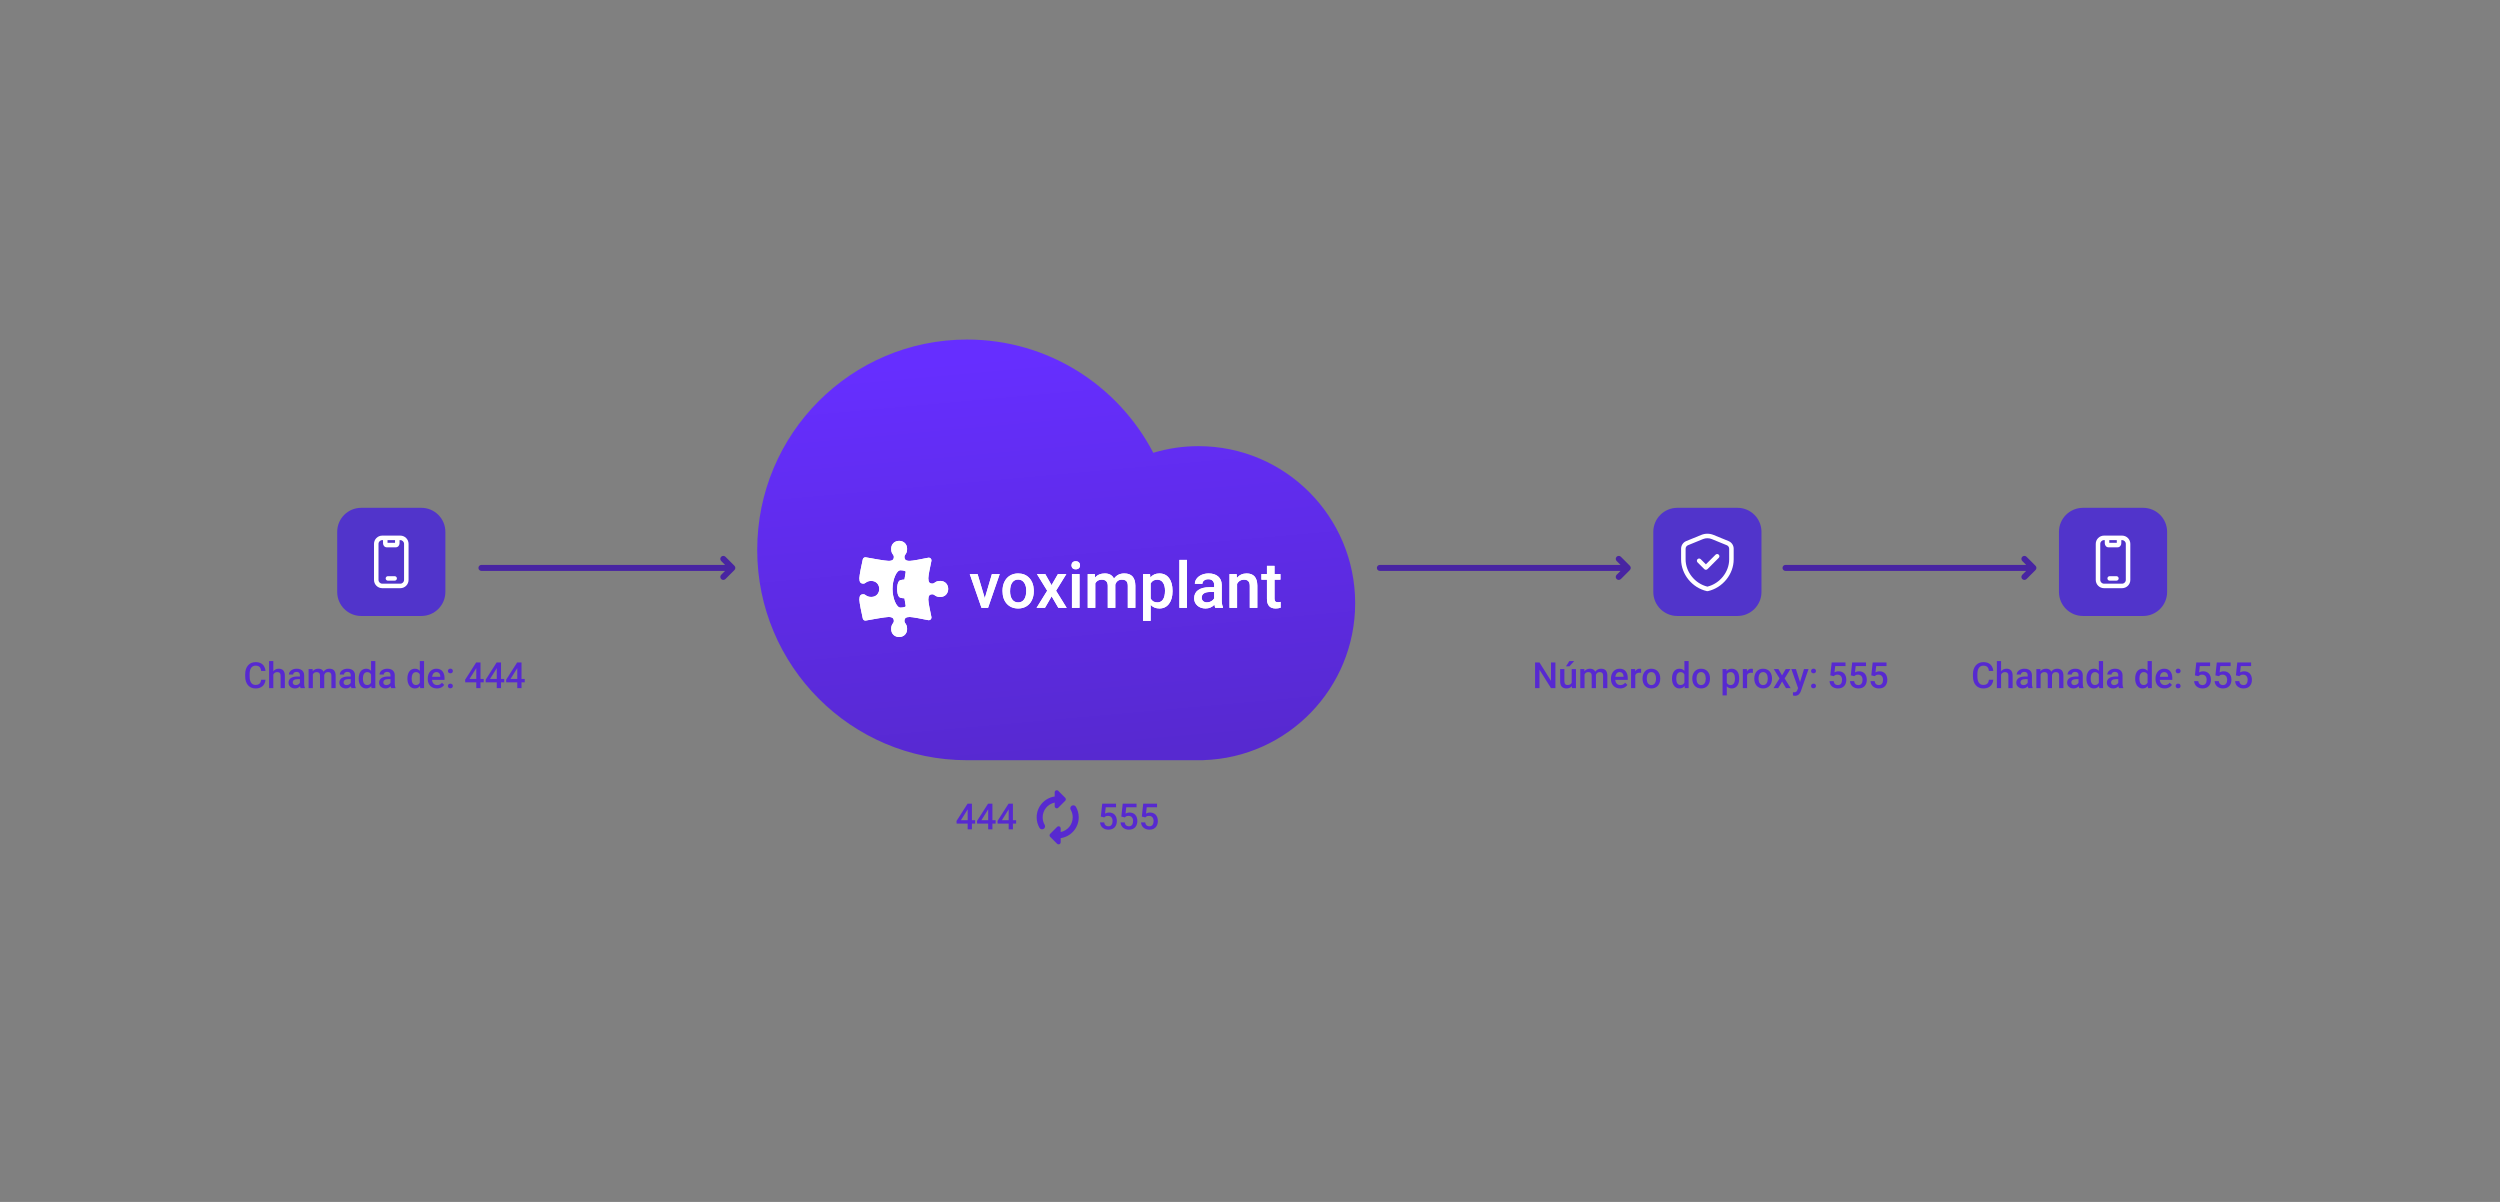 <svg width="832" height="400" viewBox="0 0 832 400" fill="none" xmlns="http://www.w3.org/2000/svg">
  <rect x="0" y="0" width="832" height="400" fill="#808080" stroke="none"/>
  <path
    d="M398.601 252.999H321.954C321.916 252.999 321.878 252.999 321.84 252.999C283.268 252.999 252 221.659 252 182.999C252 144.34 283.268 113 321.84 113C348.784 113 372.164 128.292 383.811 150.69C388.576 149.253 393.628 148.48 398.859 148.48C427.656 148.48 451 171.878 451 200.74C451 229.046 428.548 252.095 400.519 252.974V252.999H399.117C399.031 253 398.945 253 398.859 253C398.773 253 398.687 253 398.601 252.999Z"
    fill="url(#paint0_linear_3925_5623)"/>
  <path fill-rule="evenodd" clip-rule="evenodd"
        d="M297.142 184.497C296.891 184.139 296.588 183.708 296.588 182.667C296.588 180.889 297.912 180 299.235 180C300.559 180 301.882 180.889 301.882 182.667C301.882 183.708 301.579 184.139 301.329 184.497C301.151 184.749 301 184.965 301 185.333C301 186.222 301.441 186.667 302.765 186.667C303.693 186.667 307.012 186.01 308.909 185.619C309.541 185.488 310.1 186.061 309.961 186.697C309.571 188.491 308.941 191.525 308.941 192.444C308.941 193.778 309.382 194.222 310.265 194.222C310.63 194.222 310.844 194.07 311.095 193.891C311.45 193.638 311.878 193.333 312.912 193.333C314.676 193.333 315.559 194.667 315.559 196C315.559 197.333 314.676 198.667 312.912 198.667C311.878 198.667 311.45 198.362 311.095 198.109C310.844 197.93 310.63 197.778 310.265 197.778C309.382 197.778 308.941 198.222 308.941 199.556C308.941 200.475 309.571 203.509 309.961 205.303C310.1 205.939 309.541 206.512 308.908 206.382C307.011 205.99 303.693 205.333 302.765 205.333C301.441 205.333 301 205.778 301 206.667C301 207.035 301.151 207.251 301.329 207.503C301.579 207.861 301.882 208.292 301.882 209.333C301.882 211.111 300.559 212 299.235 212C297.912 212 296.588 211.111 296.588 209.333C296.588 208.287 296.894 207.85 297.145 207.49C297.321 207.238 297.47 207.024 297.47 206.667C297.47 205.798 297.029 205.333 295.706 205.333C294.663 205.333 290.059 206.161 288.154 206.512C287.688 206.598 287.24 206.302 287.138 205.837C286.773 204.19 286 200.575 286 199.556C286 198.222 286.441 197.778 287.324 197.778C287.689 197.778 287.903 197.93 288.154 198.109C288.509 198.362 288.937 198.667 289.971 198.667C291.735 198.667 292.618 197.333 292.618 196C292.618 194.667 291.735 193.333 289.971 193.333C288.937 193.333 288.509 193.638 288.154 193.891C287.903 194.07 287.689 194.222 287.324 194.222C286.441 194.222 286 193.778 286 192.444C286 191.425 286.773 187.811 287.138 186.163C287.241 185.698 287.688 185.402 288.154 185.488C290.059 185.839 294.663 186.667 295.706 186.667C297.029 186.667 297.47 186.222 297.47 185.333C297.47 184.965 297.319 184.749 297.142 184.497ZM301.441 190.222C301.441 190.222 301 189.778 299.676 189.778C298.353 189.778 297.029 192.889 297.029 196C297.029 199.111 298.353 202.222 299.676 202.222C301 202.222 301.441 201.778 301.441 201.778L301 199.111C301 199.111 299.676 199.111 299.235 198.667C298.353 197.778 298.353 194.222 299.235 193.333C299.676 192.889 301 192.889 301 192.889L301.441 190.222Z"
        fill="white"/>
  <path d="M392.512 202.293H395.024V186.337H392.512V202.293Z" fill="white"/>
  <path d="M356.745 202.293H359.257V191.053H356.745V202.293Z" fill="white"/>
  <path
    d="M356.59 188.134C356.59 187.747 356.71 187.425 356.952 187.168C357.2 186.912 357.551 186.784 358.006 186.784C358.461 186.784 358.812 186.912 359.06 187.168C359.309 187.425 359.433 187.747 359.433 188.134C359.433 188.515 359.309 188.834 359.06 189.09C358.812 189.339 358.461 189.464 358.006 189.464C357.551 189.464 357.2 189.339 356.952 189.09C356.71 188.834 356.59 188.515 356.59 188.134Z"
    fill="white"/>
  <path fill-rule="evenodd" clip-rule="evenodd"
        d="M334.292 193.598C333.858 194.478 333.641 195.468 333.641 196.569V196.694C333.641 198.453 334.113 199.862 335.057 200.922C336.008 201.975 337.273 202.501 338.851 202.501C339.885 202.501 340.794 202.262 341.58 201.784C342.373 201.306 342.979 200.631 343.399 199.758C343.827 198.886 344.04 197.896 344.04 196.788L344.03 196.195C343.954 194.582 343.444 193.287 342.5 192.31C341.563 191.334 340.34 190.846 338.83 190.846C337.81 190.846 336.908 191.085 336.122 191.562C335.336 192.033 334.727 192.712 334.292 193.598ZM336.866 199.509C336.391 198.851 336.153 197.944 336.153 196.788C336.153 195.486 336.394 194.509 336.877 193.858C337.359 193.2 338.01 192.871 338.83 192.871C339.664 192.871 340.322 193.204 340.805 193.869C341.294 194.533 341.539 195.434 341.539 196.569C341.539 197.851 341.301 198.824 340.826 199.488C340.357 200.153 339.699 200.486 338.851 200.486C338.003 200.486 337.342 200.16 336.866 199.509Z"
        fill="white"/>
  <path d="M327.739 199.094L330.106 191.053H332.7L328.824 202.293H326.643L322.735 191.053H325.34L327.739 199.094Z"
        fill="white"/>
  <path
    d="M349.953 194.752L352.083 191.053H354.874L351.452 196.59L354.988 202.293H352.217L349.984 198.45L347.762 202.293H344.971L348.506 196.59L345.095 191.053H347.865L349.953 194.752Z"
    fill="white"/>
  <path
    d="M364.436 192.227L364.363 191.053H361.996V202.293H364.508V194.149C364.928 193.325 365.642 192.913 366.648 192.913C367.957 192.913 368.629 193.574 368.664 194.897V202.293H371.176L371.165 194.585C371.31 194.087 371.562 193.685 371.92 193.38C372.285 193.069 372.754 192.913 373.326 192.913C374.043 192.913 374.556 193.079 374.866 193.411C375.176 193.744 375.331 194.267 375.331 194.98V202.293H377.843V194.907C377.829 193.571 377.519 192.56 376.913 191.874C376.313 191.188 375.397 190.846 374.163 190.846C372.688 190.846 371.544 191.42 370.731 192.57C370.18 191.42 369.156 190.846 367.661 190.846C366.297 190.846 365.221 191.306 364.436 192.227Z"
    fill="white"/>
  <path fill-rule="evenodd" clip-rule="evenodd"
        d="M389.038 200.953C389.824 199.914 390.217 198.526 390.217 196.788V196.632C390.217 194.817 389.827 193.401 389.049 192.383C388.277 191.358 387.209 190.846 385.844 190.846C384.576 190.846 383.573 191.296 382.836 192.196L382.733 191.053H380.417V206.615H382.929V201.286C383.666 202.096 384.649 202.501 385.875 202.501C387.198 202.501 388.253 201.985 389.038 200.953ZM387.043 193.9C387.491 194.558 387.715 195.447 387.715 196.569C387.715 197.885 387.488 198.869 387.033 199.52C386.585 200.164 385.961 200.486 385.162 200.486C384.128 200.486 383.384 200.049 382.929 199.177V194.191C383.377 193.339 384.114 192.913 385.141 192.913C385.968 192.913 386.602 193.242 387.043 193.9Z"
        fill="white"/>
  <path fill-rule="evenodd" clip-rule="evenodd"
        d="M404.451 202.293C404.341 202.078 404.245 201.729 404.162 201.244C403.362 202.082 402.384 202.501 401.226 202.501C400.103 202.501 399.186 202.179 398.476 201.535C397.766 200.891 397.412 200.094 397.412 199.146C397.412 197.948 397.853 197.03 398.735 196.393C399.624 195.749 400.892 195.427 402.539 195.427H404.079V194.689C404.079 194.107 403.917 193.643 403.593 193.297C403.269 192.944 402.777 192.767 402.115 192.767C401.543 192.767 401.074 192.913 400.709 193.204C400.344 193.488 400.161 193.851 400.161 194.294H397.649C397.649 193.678 397.853 193.103 398.259 192.57C398.666 192.03 399.217 191.607 399.913 191.303C400.616 190.998 401.398 190.846 402.26 190.846C403.569 190.846 404.613 191.178 405.392 191.843C406.171 192.501 406.57 193.429 406.591 194.627V199.696C406.591 200.707 406.732 201.514 407.015 202.117V202.293H404.451ZM401.691 200.475C402.187 200.475 402.653 200.354 403.087 200.112C403.528 199.869 403.859 199.544 404.079 199.135V197.016H402.725C401.795 197.016 401.095 197.179 400.626 197.504C400.158 197.83 399.924 198.29 399.924 198.886C399.924 199.371 400.082 199.758 400.399 200.049C400.723 200.333 401.154 200.475 401.691 200.475Z"
        fill="white"/>
  <path
    d="M411.553 191.053L411.625 192.352C412.452 191.348 413.538 190.846 414.882 190.846C417.211 190.846 418.396 192.186 418.438 194.866V202.293H415.926V195.011C415.926 194.298 415.771 193.772 415.46 193.432C415.157 193.086 414.658 192.913 413.961 192.913C412.948 192.913 412.194 193.373 411.698 194.294V202.293H409.186V191.053H411.553Z"
    fill="white"/>
  <path
    d="M424.154 188.321V191.053H426.128V192.923H424.154V199.198C424.154 199.627 424.237 199.939 424.402 200.132C424.574 200.319 424.878 200.413 425.312 200.413C425.601 200.413 425.894 200.378 426.19 200.309V202.262C425.618 202.421 425.067 202.501 424.537 202.501C422.607 202.501 421.642 201.431 421.642 199.291V192.923H419.802V191.053H421.642V188.321H424.154Z"
    fill="white"/>
  <path fill-rule="evenodd" clip-rule="evenodd"
        d="M297.142 184.497C296.891 184.139 296.588 183.708 296.588 182.667C296.588 180.889 297.912 180 299.235 180C300.559 180 301.882 180.889 301.882 182.667C301.882 183.708 301.579 184.139 301.329 184.497C301.151 184.749 301 184.965 301 185.333C301 186.222 301.441 186.667 302.765 186.667C303.693 186.667 307.012 186.01 308.909 185.619C309.541 185.488 310.1 186.061 309.961 186.697C309.571 188.491 308.941 191.525 308.941 192.444C308.941 193.778 309.382 194.222 310.265 194.222C310.63 194.222 310.844 194.07 311.095 193.891C311.45 193.638 311.878 193.333 312.912 193.333C314.676 193.333 315.559 194.667 315.559 196C315.559 197.333 314.676 198.667 312.912 198.667C311.878 198.667 311.45 198.362 311.095 198.109C310.844 197.93 310.63 197.778 310.265 197.778C309.382 197.778 308.941 198.222 308.941 199.556C308.941 200.475 309.571 203.509 309.961 205.303C310.1 205.939 309.541 206.512 308.908 206.382C307.011 205.99 303.693 205.333 302.765 205.333C301.441 205.333 301 205.778 301 206.667C301 207.035 301.151 207.251 301.329 207.503C301.579 207.861 301.882 208.292 301.882 209.333C301.882 211.111 300.559 212 299.235 212C297.912 212 296.588 211.111 296.588 209.333C296.588 208.287 296.894 207.85 297.145 207.49C297.321 207.238 297.47 207.024 297.47 206.667C297.47 205.798 297.029 205.333 295.706 205.333C294.663 205.333 290.059 206.161 288.154 206.512C287.688 206.598 287.24 206.302 287.138 205.837C286.773 204.19 286 200.575 286 199.556C286 198.222 286.441 197.778 287.324 197.778C287.689 197.778 287.903 197.93 288.154 198.109C288.509 198.362 288.937 198.667 289.971 198.667C291.735 198.667 292.618 197.333 292.618 196C292.618 194.667 291.735 193.333 289.971 193.333C288.937 193.333 288.509 193.638 288.154 193.891C287.903 194.07 287.689 194.222 287.324 194.222C286.441 194.222 286 193.778 286 192.444C286 191.425 286.773 187.811 287.138 186.163C287.241 185.698 287.688 185.402 288.154 185.488C290.059 185.839 294.663 186.667 295.706 186.667C297.029 186.667 297.47 186.222 297.47 185.333C297.47 184.965 297.319 184.749 297.142 184.497ZM301.441 190.222C301.441 190.222 301 189.778 299.676 189.778C298.353 189.778 297.029 192.889 297.029 196C297.029 199.111 298.353 202.222 299.676 202.222C301 202.222 301.441 201.778 301.441 201.778L301 199.111C301 199.111 299.676 199.111 299.235 198.667C298.353 197.778 298.353 194.222 299.235 193.333C299.676 192.889 301 192.889 301 192.889L301.441 190.222Z"
        fill="white"/>
  <path d="M392.512 202.293H395.024V186.337H392.512V202.293Z" fill="white"/>
  <path d="M356.745 202.293H359.257V191.053H356.745V202.293Z" fill="white"/>
  <path
    d="M356.59 188.134C356.59 187.747 356.71 187.425 356.952 187.168C357.2 186.912 357.551 186.784 358.006 186.784C358.461 186.784 358.812 186.912 359.06 187.168C359.309 187.425 359.433 187.747 359.433 188.134C359.433 188.515 359.309 188.834 359.06 189.09C358.812 189.339 358.461 189.464 358.006 189.464C357.551 189.464 357.2 189.339 356.952 189.09C356.71 188.834 356.59 188.515 356.59 188.134Z"
    fill="white"/>
  <path fill-rule="evenodd" clip-rule="evenodd"
        d="M334.292 193.598C333.858 194.478 333.641 195.468 333.641 196.569V196.694C333.641 198.453 334.113 199.862 335.057 200.922C336.008 201.975 337.273 202.501 338.851 202.501C339.885 202.501 340.794 202.262 341.58 201.784C342.373 201.306 342.979 200.631 343.399 199.758C343.827 198.886 344.04 197.896 344.04 196.788L344.03 196.195C343.954 194.582 343.444 193.287 342.5 192.31C341.563 191.334 340.34 190.846 338.83 190.846C337.81 190.846 336.908 191.085 336.122 191.562C335.336 192.033 334.727 192.712 334.292 193.598ZM336.866 199.509C336.391 198.851 336.153 197.944 336.153 196.788C336.153 195.486 336.394 194.509 336.877 193.858C337.359 193.2 338.01 192.871 338.83 192.871C339.664 192.871 340.322 193.204 340.805 193.869C341.294 194.533 341.539 195.434 341.539 196.569C341.539 197.851 341.301 198.824 340.826 199.488C340.357 200.153 339.699 200.486 338.851 200.486C338.003 200.486 337.342 200.16 336.866 199.509Z"
        fill="white"/>
  <path d="M327.739 199.094L330.106 191.053H332.7L328.824 202.293H326.643L322.735 191.053H325.34L327.739 199.094Z"
        fill="white"/>
  <path
    d="M349.953 194.752L352.083 191.053H354.874L351.452 196.59L354.988 202.293H352.217L349.984 198.45L347.762 202.293H344.971L348.506 196.59L345.095 191.053H347.865L349.953 194.752Z"
    fill="white"/>
  <path
    d="M364.436 192.227L364.363 191.053H361.996V202.293H364.508V194.149C364.928 193.325 365.642 192.913 366.648 192.913C367.957 192.913 368.629 193.574 368.664 194.897V202.293H371.176L371.165 194.585C371.31 194.087 371.562 193.685 371.92 193.38C372.285 193.069 372.754 192.913 373.326 192.913C374.043 192.913 374.556 193.079 374.866 193.411C375.176 193.744 375.331 194.267 375.331 194.98V202.293H377.843V194.907C377.829 193.571 377.519 192.56 376.913 191.874C376.313 191.188 375.397 190.846 374.163 190.846C372.688 190.846 371.544 191.42 370.731 192.57C370.18 191.42 369.156 190.846 367.661 190.846C366.297 190.846 365.221 191.306 364.436 192.227Z"
    fill="white"/>
  <path fill-rule="evenodd" clip-rule="evenodd"
        d="M389.038 200.953C389.824 199.914 390.217 198.526 390.217 196.788V196.632C390.217 194.817 389.827 193.401 389.049 192.383C388.277 191.358 387.209 190.846 385.844 190.846C384.576 190.846 383.573 191.296 382.836 192.196L382.733 191.053H380.417V206.615H382.929V201.286C383.666 202.096 384.649 202.501 385.875 202.501C387.198 202.501 388.253 201.985 389.038 200.953ZM387.043 193.9C387.491 194.558 387.715 195.447 387.715 196.569C387.715 197.885 387.488 198.869 387.033 199.52C386.585 200.164 385.961 200.486 385.162 200.486C384.128 200.486 383.384 200.049 382.929 199.177V194.191C383.377 193.339 384.114 192.913 385.141 192.913C385.968 192.913 386.602 193.242 387.043 193.9Z"
        fill="white"/>
  <path fill-rule="evenodd" clip-rule="evenodd"
        d="M404.451 202.293C404.341 202.078 404.245 201.729 404.162 201.244C403.362 202.082 402.384 202.501 401.226 202.501C400.103 202.501 399.186 202.179 398.476 201.535C397.766 200.891 397.412 200.094 397.412 199.146C397.412 197.948 397.853 197.03 398.735 196.393C399.624 195.749 400.892 195.427 402.539 195.427H404.079V194.689C404.079 194.107 403.917 193.643 403.593 193.297C403.269 192.944 402.777 192.767 402.115 192.767C401.543 192.767 401.074 192.913 400.709 193.204C400.344 193.488 400.161 193.851 400.161 194.294H397.649C397.649 193.678 397.853 193.103 398.259 192.57C398.666 192.03 399.217 191.607 399.913 191.303C400.616 190.998 401.398 190.846 402.26 190.846C403.569 190.846 404.613 191.178 405.392 191.843C406.171 192.501 406.57 193.429 406.591 194.627V199.696C406.591 200.707 406.732 201.514 407.015 202.117V202.293H404.451ZM401.691 200.475C402.187 200.475 402.653 200.354 403.087 200.112C403.528 199.869 403.859 199.544 404.079 199.135V197.016H402.725C401.795 197.016 401.095 197.179 400.626 197.504C400.158 197.83 399.924 198.29 399.924 198.886C399.924 199.371 400.082 199.758 400.399 200.049C400.723 200.333 401.154 200.475 401.691 200.475Z"
        fill="white"/>
  <path
    d="M411.553 191.053L411.625 192.352C412.452 191.348 413.538 190.846 414.882 190.846C417.211 190.846 418.396 192.186 418.438 194.866V202.293H415.926V195.011C415.926 194.298 415.771 193.772 415.46 193.432C415.157 193.086 414.658 192.913 413.961 192.913C412.948 192.913 412.194 193.373 411.698 194.294V202.293H409.186V191.053H411.553Z"
    fill="white"/>
  <path
    d="M424.154 188.321V191.053H426.128V192.923H424.154V199.198C424.154 199.627 424.237 199.939 424.402 200.132C424.574 200.319 424.878 200.413 425.312 200.413C425.601 200.413 425.894 200.378 426.19 200.309V202.262C425.618 202.421 425.067 202.501 424.537 202.501C422.607 202.501 421.642 201.431 421.642 199.291V192.923H419.802V191.053H421.642V188.321H424.154Z"
    fill="white"/>
  <path
    d="M160.219 190H241.304L240.011 191.293C239.621 191.683 239.621 192.317 240.011 192.707C240.402 193.098 241.035 193.098 241.426 192.707L244.426 189.707C244.816 189.317 244.816 188.683 244.426 188.293L241.426 185.293C241.035 184.902 240.402 184.902 240.011 185.293C239.621 185.683 239.621 186.317 240.011 186.707L241.304 188H160.219C159.666 188 159.219 188.448 159.219 189C159.219 189.552 159.666 190 160.219 190Z"
    fill="#4824A2"/>
  <path
    d="M594.219 190H674.304L673.011 191.293C672.621 191.683 672.621 192.317 673.011 192.707C673.402 193.098 674.035 193.098 674.426 192.707L677.426 189.707C677.816 189.317 677.816 188.683 677.426 188.293L674.426 185.293C674.035 184.902 673.402 184.902 673.011 185.293C672.621 185.683 672.621 186.317 673.011 186.707L674.304 188H594.219C593.666 188 593.219 188.448 593.219 189C593.219 189.552 593.666 190 594.219 190Z"
    fill="#4824A2"/>
  <path
    d="M459.219 190H539.304L538.011 191.293C537.621 191.683 537.621 192.317 538.011 192.707C538.402 193.098 539.035 193.098 539.426 192.707L542.426 189.707C542.816 189.317 542.816 188.683 542.426 188.293L539.426 185.293C539.035 184.902 538.402 184.902 538.011 185.293C537.621 185.683 537.621 186.317 538.011 186.707L539.304 188H459.219C458.666 188 458.219 188.448 458.219 189C458.219 189.552 458.666 190 459.219 190Z"
    fill="#4824A2"/>
  <path
    d="M685.219 177C685.219 172.582 688.8 169 693.219 169H713.219C717.637 169 721.219 172.582 721.219 177V197C721.219 201.418 717.637 205 713.219 205H693.219C688.8 205 685.219 201.418 685.219 197V177Z"
    fill="#5134CB"/>
  <path
    d="M112.219 177C112.219 172.582 115.8 169 120.219 169H140.219C144.637 169 148.219 172.582 148.219 177V197C148.219 201.418 144.637 205 140.219 205H120.219C115.8 205 112.219 201.418 112.219 197V177Z"
    fill="#5134CB"/>
  <path
    d="M550.219 177C550.219 172.582 553.8 169 558.219 169H578.219C582.637 169 586.219 172.582 586.219 177V197C586.219 201.418 582.637 205 578.219 205H558.219C553.8 205 550.219 201.418 550.219 197V177Z"
    fill="#5134CB"/>
  <path
    d="M701.35 192.5C701.35 192.086 701.685 191.75 702.1 191.75H704.34C704.754 191.75 705.09 192.086 705.09 192.5C705.09 192.914 704.754 193.25 704.34 193.25H702.1C701.685 193.25 701.35 192.914 701.35 192.5Z"
    fill="white"/>
  <path fill-rule="evenodd" clip-rule="evenodd"
        d="M706.219 178.25C707.738 178.25 708.969 179.481 708.969 181V193C708.969 194.519 707.738 195.75 706.219 195.75H700.219C698.7 195.75 697.469 194.519 697.469 193V181C697.469 179.481 698.7 178.25 700.219 178.25H706.219ZM698.969 181C698.969 180.309 699.528 179.75 700.219 179.75H700.469V180.8C700.469 181.411 700.906 182.15 701.719 182.15H704.719C705.531 182.15 705.969 181.411 705.969 180.8V179.75H706.219C706.91 179.75 707.469 180.309 707.469 181V193C707.469 193.691 706.91 194.25 706.219 194.25H700.219C699.528 194.25 698.969 193.691 698.969 193V181ZM701.969 179.75H704.469V180.65H701.969V179.75Z"
        fill="white"/>
  <path
    d="M128.35 192.5C128.35 192.086 128.685 191.75 129.1 191.75H131.34C131.754 191.75 132.09 192.086 132.09 192.5C132.09 192.914 131.754 193.25 131.34 193.25H129.1C128.685 193.25 128.35 192.914 128.35 192.5Z"
    fill="white"/>
  <path fill-rule="evenodd" clip-rule="evenodd"
        d="M133.219 178.25C134.738 178.25 135.969 179.481 135.969 181V193C135.969 194.519 134.738 195.75 133.219 195.75H127.219C125.7 195.75 124.469 194.519 124.469 193V181C124.469 179.481 125.7 178.25 127.219 178.25H133.219ZM125.969 181C125.969 180.309 126.528 179.75 127.219 179.75H127.469V180.8C127.469 181.411 127.906 182.15 128.719 182.15H131.719C132.531 182.15 132.969 181.411 132.969 180.8V179.75H133.219C133.91 179.75 134.469 180.309 134.469 181V193C134.469 193.691 133.91 194.25 133.219 194.25H127.219C126.528 194.25 125.969 193.691 125.969 193V181ZM128.969 179.75H131.469V180.65H128.969V179.75Z"
        fill="white"/>
  <path
    d="M571.999 185.655C572.292 185.362 572.292 184.888 571.999 184.595C571.706 184.302 571.231 184.302 570.938 184.595L567.719 187.814L565.999 186.095C565.706 185.802 565.231 185.802 564.938 186.095C564.646 186.388 564.646 186.862 564.938 187.155L567.188 189.405C567.481 189.698 567.956 189.698 568.249 189.405L571.999 185.655Z"
    fill="white"/>
  <path fill-rule="evenodd" clip-rule="evenodd"
        d="M566.178 178.024C567.486 177.488 568.952 177.488 570.26 178.024L575.26 180.07C576.293 180.493 576.969 181.498 576.969 182.615V186.182C576.969 191.082 573.304 195.626 568.383 196.732C568.275 196.756 568.163 196.756 568.054 196.732C563.134 195.626 559.469 191.082 559.469 186.182V182.615C559.469 181.499 560.144 180.492 561.178 180.069L566.178 178.024ZM566.746 179.412C567.69 179.025 568.748 179.025 569.692 179.412L574.692 181.458C575.162 181.651 575.469 182.108 575.469 182.615V186.182C575.469 190.309 572.389 194.21 568.219 195.229C564.049 194.21 560.969 190.309 560.969 186.182V182.615C560.969 182.107 561.276 181.65 561.746 181.458L566.746 179.412Z"
        fill="white"/>
  <path
    d="M90.961 223.388V220H89.555V229H90.961V224.474C91.003 224.394 91.05 224.319 91.102 224.248C91.231 224.072 91.391 223.934 91.582 223.832C91.777 223.73 92.002 223.68 92.256 223.68C92.498 223.68 92.703 223.721 92.871 223.803C93.039 223.881 93.166 224.01 93.252 224.189C93.342 224.369 93.387 224.611 93.387 224.916V229H94.805V224.928C94.805 224.494 94.756 224.127 94.658 223.826C94.564 223.521 94.426 223.275 94.242 223.088C94.059 222.896 93.84 222.758 93.586 222.672C93.336 222.586 93.055 222.543 92.742 222.543C92.371 222.543 92.033 222.619 91.728 222.771C91.432 222.916 91.176 223.122 90.961 223.388Z"
    fill="#5729D0"/>
  <path
    d="M88.371 226.223H86.906C86.863 226.594 86.773 226.908 86.637 227.166C86.504 227.42 86.307 227.613 86.045 227.746C85.787 227.879 85.449 227.945 85.031 227.945C84.688 227.945 84.393 227.877 84.147 227.74C83.9 227.604 83.697 227.41 83.537 227.16C83.381 226.91 83.264 226.611 83.186 226.264C83.111 225.912 83.074 225.521 83.074 225.092V224.371C83.074 223.918 83.115 223.516 83.197 223.164C83.283 222.809 83.41 222.51 83.578 222.268C83.746 222.025 83.955 221.842 84.205 221.717C84.455 221.592 84.748 221.529 85.084 221.529C85.494 221.529 85.826 221.6 86.08 221.74C86.334 221.877 86.525 222.076 86.654 222.338C86.787 222.6 86.873 222.914 86.912 223.281H88.377C88.318 222.711 88.158 222.205 87.897 221.764C87.639 221.322 87.275 220.977 86.807 220.727C86.338 220.477 85.764 220.352 85.084 220.352C84.549 220.352 84.066 220.445 83.637 220.633C83.211 220.82 82.846 221.092 82.541 221.447C82.236 221.799 82.002 222.223 81.838 222.719C81.678 223.215 81.598 223.77 81.598 224.383V225.092C81.598 225.705 81.676 226.26 81.832 226.756C81.992 227.252 82.223 227.676 82.523 228.027C82.824 228.375 83.186 228.645 83.607 228.836C84.029 229.023 84.504 229.117 85.031 229.117C85.719 229.117 86.303 228.992 86.783 228.742C87.264 228.492 87.637 228.15 87.902 227.717C88.168 227.279 88.324 226.781 88.371 226.223Z"
    fill="#5729D0"/>
  <path fill-rule="evenodd" clip-rule="evenodd"
        d="M99.674 228.555C99.739 228.496 99.799 228.435 99.855 228.374L99.861 228.42C99.9 228.654 99.953 228.848 100.02 229H101.467V228.906C101.389 228.738 101.328 228.541 101.285 228.314C101.246 228.084 101.227 227.824 101.227 227.535V224.717C101.227 224.232 101.119 223.83 100.904 223.51C100.693 223.186 100.402 222.943 100.031 222.783C99.664 222.623 99.242 222.543 98.766 222.543C98.367 222.543 98.008 222.596 97.688 222.701C97.367 222.807 97.092 222.951 96.861 223.135C96.631 223.318 96.455 223.527 96.334 223.762C96.213 223.996 96.152 224.238 96.152 224.488H97.559C97.559 224.32 97.606 224.17 97.699 224.037C97.793 223.904 97.924 223.799 98.092 223.721C98.26 223.643 98.459 223.604 98.689 223.604C98.939 223.604 99.147 223.648 99.311 223.738C99.478 223.828 99.603 223.955 99.686 224.119C99.768 224.283 99.809 224.479 99.809 224.705V225.145H98.906C98.445 225.145 98.035 225.191 97.676 225.285C97.316 225.375 97.012 225.508 96.762 225.684C96.516 225.859 96.328 226.078 96.199 226.34C96.074 226.598 96.012 226.895 96.012 227.23C96.012 227.59 96.103 227.912 96.287 228.197C96.471 228.479 96.725 228.703 97.049 228.871C97.373 229.035 97.742 229.117 98.156 229.117C98.484 229.117 98.773 229.064 99.023 228.959C99.277 228.854 99.494 228.719 99.674 228.555ZM99.703 227.383C99.745 227.324 99.78 227.267 99.809 227.21V226.018H99.012C98.75 226.018 98.519 226.043 98.32 226.094C98.121 226.141 97.955 226.211 97.822 226.305C97.689 226.398 97.59 226.512 97.523 226.645C97.457 226.777 97.424 226.928 97.424 227.096C97.424 227.264 97.463 227.418 97.541 227.559C97.619 227.695 97.732 227.803 97.881 227.881C98.033 227.959 98.217 227.998 98.432 227.998C98.721 227.998 98.973 227.939 99.188 227.822C99.406 227.701 99.578 227.555 99.703 227.383Z"
        fill="#5729D0"/>
  <path
    d="M104.115 224.442V229H102.703V222.66H104.033L104.079 223.374C104.285 223.114 104.537 222.913 104.836 222.771C105.152 222.619 105.518 222.543 105.932 222.543C106.221 222.543 106.484 222.586 106.723 222.672C106.965 222.754 107.174 222.885 107.35 223.064C107.48 223.195 107.588 223.353 107.673 223.537C107.71 223.483 107.749 223.431 107.789 223.381C108 223.119 108.26 222.914 108.568 222.766C108.877 222.617 109.23 222.543 109.629 222.543C109.953 222.543 110.242 222.588 110.496 222.678C110.754 222.764 110.973 222.9 111.152 223.088C111.332 223.275 111.469 223.52 111.562 223.82C111.656 224.117 111.703 224.477 111.703 224.898V229H110.285V224.893C110.285 224.572 110.238 224.324 110.145 224.148C110.055 223.973 109.926 223.852 109.758 223.785C109.59 223.715 109.389 223.68 109.154 223.68C108.936 223.68 108.742 223.721 108.574 223.803C108.41 223.881 108.271 223.992 108.158 224.137C108.047 224.275 107.962 224.434 107.903 224.614C107.905 224.666 107.906 224.72 107.906 224.775V229H106.494V224.898C106.494 224.59 106.447 224.348 106.354 224.172C106.264 223.996 106.133 223.871 105.961 223.797C105.793 223.719 105.592 223.68 105.357 223.68C105.092 223.68 104.865 223.73 104.678 223.832C104.494 223.934 104.344 224.072 104.227 224.248C104.186 224.309 104.149 224.374 104.115 224.442Z"
    fill="#5729D0"/>
  <path fill-rule="evenodd" clip-rule="evenodd"
        d="M116.596 228.555C116.66 228.496 116.721 228.435 116.777 228.374L116.783 228.42C116.822 228.654 116.875 228.848 116.941 229H118.389V228.906C118.311 228.738 118.25 228.541 118.207 228.314C118.168 228.084 118.148 227.824 118.148 227.535V224.717C118.148 224.232 118.041 223.83 117.826 223.51C117.615 223.186 117.324 222.943 116.953 222.783C116.586 222.623 116.164 222.543 115.688 222.543C115.289 222.543 114.93 222.596 114.609 222.701C114.289 222.807 114.014 222.951 113.783 223.135C113.553 223.318 113.377 223.527 113.256 223.762C113.135 223.996 113.074 224.238 113.074 224.488H114.48C114.48 224.32 114.527 224.17 114.621 224.037C114.715 223.904 114.846 223.799 115.014 223.721C115.182 223.643 115.381 223.604 115.611 223.604C115.861 223.604 116.068 223.648 116.232 223.738C116.4 223.828 116.525 223.955 116.607 224.119C116.689 224.283 116.73 224.479 116.73 224.705V225.145H115.828C115.367 225.145 114.957 225.191 114.598 225.285C114.238 225.375 113.934 225.508 113.684 225.684C113.438 225.859 113.25 226.078 113.121 226.34C112.996 226.598 112.934 226.895 112.934 227.23C112.934 227.59 113.025 227.912 113.209 228.197C113.393 228.479 113.646 228.703 113.971 228.871C114.295 229.035 114.664 229.117 115.078 229.117C115.406 229.117 115.695 229.064 115.945 228.959C116.199 228.854 116.416 228.719 116.596 228.555ZM116.625 227.383C116.667 227.324 116.702 227.267 116.73 227.21V226.018H115.934C115.672 226.018 115.441 226.043 115.242 226.094C115.043 226.141 114.877 226.211 114.744 226.305C114.611 226.398 114.512 226.512 114.445 226.645C114.379 226.777 114.346 226.928 114.346 227.096C114.346 227.264 114.385 227.418 114.463 227.559C114.541 227.695 114.654 227.803 114.803 227.881C114.955 227.959 115.139 227.998 115.354 227.998C115.643 227.998 115.895 227.939 116.109 227.822C116.328 227.701 116.5 227.555 116.625 227.383Z"
        fill="#5729D0"/>
  <path fill-rule="evenodd" clip-rule="evenodd"
        d="M123.557 228.322C123.363 228.566 123.13 228.757 122.859 228.895C122.57 229.043 122.232 229.117 121.846 229.117C121.463 229.117 121.117 229.037 120.809 228.877C120.504 228.717 120.244 228.492 120.029 228.203C119.814 227.914 119.65 227.574 119.537 227.184C119.424 226.789 119.367 226.361 119.367 225.9V225.777C119.367 225.297 119.424 224.859 119.537 224.465C119.65 224.066 119.814 223.725 120.029 223.439C120.244 223.15 120.506 222.93 120.814 222.777C121.123 222.621 121.471 222.543 121.857 222.543C122.24 222.543 122.576 222.617 122.865 222.766C123.103 222.888 123.312 223.054 123.492 223.264V220H124.91V229H123.627L123.557 228.322ZM123.492 224.472C123.436 224.358 123.37 224.254 123.293 224.16C123.172 224.008 123.021 223.891 122.842 223.809C122.666 223.723 122.457 223.68 122.215 223.68C121.957 223.68 121.738 223.734 121.559 223.844C121.379 223.953 121.23 224.104 121.113 224.295C121 224.486 120.916 224.709 120.861 224.963C120.807 225.217 120.779 225.488 120.779 225.777V225.9C120.779 226.189 120.805 226.459 120.855 226.709C120.91 226.959 120.994 227.18 121.107 227.371C121.221 227.559 121.367 227.707 121.547 227.816C121.73 227.922 121.949 227.975 122.203 227.975C122.523 227.975 122.787 227.904 122.994 227.764C123.201 227.623 123.363 227.434 123.48 227.195L123.492 227.172V224.472Z"
        fill="#5729D0"/>
  <path fill-rule="evenodd" clip-rule="evenodd"
        d="M129.826 228.555C129.891 228.496 129.951 228.435 130.007 228.374L130.014 228.42C130.053 228.654 130.105 228.848 130.172 229H131.619V228.906C131.541 228.738 131.48 228.541 131.438 228.314C131.398 228.084 131.379 227.824 131.379 227.535V224.717C131.379 224.232 131.271 223.83 131.057 223.51C130.846 223.186 130.555 222.943 130.184 222.783C129.816 222.623 129.395 222.543 128.918 222.543C128.52 222.543 128.16 222.596 127.84 222.701C127.52 222.807 127.244 222.951 127.014 223.135C126.783 223.318 126.607 223.527 126.486 223.762C126.365 223.996 126.305 224.238 126.305 224.488H127.711C127.711 224.32 127.758 224.17 127.852 224.037C127.945 223.904 128.076 223.799 128.244 223.721C128.412 223.643 128.611 223.604 128.842 223.604C129.092 223.604 129.299 223.648 129.463 223.738C129.631 223.828 129.756 223.955 129.838 224.119C129.92 224.283 129.961 224.479 129.961 224.705V225.145H129.059C128.598 225.145 128.188 225.191 127.828 225.285C127.469 225.375 127.164 225.508 126.914 225.684C126.668 225.859 126.48 226.078 126.352 226.34C126.227 226.598 126.164 226.895 126.164 227.23C126.164 227.59 126.256 227.912 126.439 228.197C126.623 228.479 126.877 228.703 127.201 228.871C127.525 229.035 127.895 229.117 128.309 229.117C128.637 229.117 128.926 229.064 129.176 228.959C129.43 228.854 129.646 228.719 129.826 228.555ZM129.855 227.383C129.897 227.324 129.932 227.267 129.961 227.21V226.018H129.164C128.902 226.018 128.672 226.043 128.473 226.094C128.273 226.141 128.107 226.211 127.975 226.305C127.842 226.398 127.742 226.512 127.676 226.645C127.609 226.777 127.576 226.928 127.576 227.096C127.576 227.264 127.615 227.418 127.693 227.559C127.771 227.695 127.885 227.803 128.033 227.881C128.186 227.959 128.369 227.998 128.584 227.998C128.873 227.998 129.125 227.939 129.34 227.822C129.559 227.701 129.73 227.555 129.855 227.383Z"
        fill="#5729D0"/>
  <path fill-rule="evenodd" clip-rule="evenodd"
        d="M139.776 228.322C139.582 228.566 139.349 228.757 139.078 228.895C138.789 229.043 138.451 229.117 138.064 229.117C137.682 229.117 137.336 229.037 137.027 228.877C136.723 228.717 136.463 228.492 136.248 228.203C136.033 227.914 135.869 227.574 135.756 227.184C135.643 226.789 135.586 226.361 135.586 225.9V225.777C135.586 225.297 135.643 224.859 135.756 224.465C135.869 224.066 136.033 223.725 136.248 223.439C136.463 223.15 136.725 222.93 137.033 222.777C137.342 222.621 137.689 222.543 138.076 222.543C138.459 222.543 138.795 222.617 139.084 222.766C139.322 222.888 139.531 223.054 139.711 223.264V220H141.129V229H139.846L139.776 228.322ZM139.711 224.472C139.655 224.358 139.588 224.254 139.512 224.16C139.391 224.008 139.24 223.891 139.061 223.809C138.885 223.723 138.676 223.68 138.434 223.68C138.176 223.68 137.957 223.734 137.777 223.844C137.598 223.953 137.449 224.104 137.332 224.295C137.219 224.486 137.135 224.709 137.08 224.963C137.025 225.217 136.998 225.488 136.998 225.777V225.9C136.998 226.189 137.023 226.459 137.074 226.709C137.129 226.959 137.213 227.18 137.326 227.371C137.439 227.559 137.586 227.707 137.766 227.816C137.949 227.922 138.168 227.975 138.422 227.975C138.742 227.975 139.006 227.904 139.213 227.764C139.42 227.623 139.582 227.434 139.699 227.195L139.711 227.172V224.472Z"
        fill="#5729D0"/>
  <path fill-rule="evenodd" clip-rule="evenodd"
        d="M145.4 229.117C144.932 229.117 144.508 229.041 144.129 228.889C143.754 228.732 143.434 228.516 143.168 228.238C142.906 227.961 142.705 227.635 142.564 227.26C142.424 226.885 142.354 226.48 142.354 226.047V225.812C142.354 225.316 142.426 224.867 142.57 224.465C142.715 224.062 142.916 223.719 143.174 223.434C143.432 223.145 143.736 222.924 144.088 222.771C144.439 222.619 144.82 222.543 145.23 222.543C145.684 222.543 146.08 222.619 146.42 222.771C146.76 222.924 147.041 223.139 147.264 223.416C147.49 223.689 147.658 224.016 147.768 224.395C147.881 224.773 147.938 225.191 147.938 225.648V226.252H143.778C143.792 226.452 143.827 226.642 143.883 226.82C143.961 227.055 144.074 227.26 144.223 227.436C144.371 227.611 144.551 227.75 144.762 227.852C144.973 227.949 145.213 227.998 145.482 227.998C145.822 227.998 146.125 227.93 146.391 227.793C146.656 227.656 146.887 227.463 147.082 227.213L147.826 227.934C147.689 228.133 147.512 228.324 147.293 228.508C147.074 228.688 146.807 228.834 146.49 228.947C146.178 229.061 145.814 229.117 145.4 229.117ZM143.865 224.928C143.842 225.027 143.823 225.13 143.808 225.238H146.543V225.127C146.535 224.873 146.484 224.635 146.391 224.412C146.301 224.189 146.162 224.01 145.975 223.873C145.787 223.736 145.537 223.668 145.225 223.668C144.99 223.668 144.781 223.719 144.598 223.82C144.418 223.918 144.268 224.061 144.146 224.248C144.025 224.436 143.932 224.662 143.865 224.928Z"
        fill="#5729D0"/>
  <path
    d="M149.279 227.746C149.131 227.895 149.057 228.078 149.057 228.297C149.057 228.516 149.131 228.699 149.279 228.848C149.428 228.996 149.629 229.07 149.883 229.07C150.141 229.07 150.342 228.996 150.486 228.848C150.635 228.699 150.709 228.516 150.709 228.297C150.709 228.078 150.635 227.895 150.486 227.746C150.342 227.594 150.141 227.518 149.883 227.518C149.629 227.518 149.428 227.594 149.279 227.746Z"
    fill="#5729D0"/>
  <path
    d="M149.285 222.754C149.137 222.902 149.062 223.086 149.062 223.305C149.062 223.523 149.137 223.707 149.285 223.855C149.434 224.004 149.635 224.078 149.889 224.078C150.146 224.078 150.348 224.004 150.492 223.855C150.641 223.707 150.715 223.523 150.715 223.305C150.715 223.086 150.641 222.902 150.492 222.754C150.348 222.602 150.146 222.525 149.889 222.525C149.635 222.525 149.434 222.602 149.285 222.754Z"
    fill="#5729D0"/>
  <path fill-rule="evenodd" clip-rule="evenodd"
        d="M160.986 225.959V227.084H159.92V229H158.508V227.084H154.834L154.787 226.234L158.467 220.469H159.92V225.959H160.986ZM158.373 222.566L158.508 222.336V225.959H156.258L158.373 222.566Z"
        fill="#5729D0"/>
  <path fill-rule="evenodd" clip-rule="evenodd"
        d="M167.807 227.084V225.959H166.74V220.469H165.287L161.607 226.234L161.654 227.084H165.328V229H166.74V227.084H167.807ZM165.328 222.336L165.193 222.566L163.078 225.959H165.328V222.336Z"
        fill="#5729D0"/>
  <path fill-rule="evenodd" clip-rule="evenodd"
        d="M174.627 225.959V227.084H173.561V229H172.148V227.084H168.475L168.428 226.234L172.107 220.469H173.561V225.959H174.627ZM172.014 222.566L172.148 222.336V225.959H169.898L172.014 222.566Z"
        fill="#5729D0"/>
  <path
    d="M523.107 228.353C522.92 228.583 522.688 228.765 522.41 228.9C522.105 229.045 521.74 229.117 521.314 229.117C521.006 229.117 520.723 229.072 520.465 228.982C520.207 228.893 519.984 228.754 519.797 228.566C519.613 228.379 519.471 228.135 519.369 227.834C519.268 227.533 519.217 227.174 519.217 226.756V222.66H520.629V226.768C520.629 226.998 520.656 227.191 520.711 227.348C520.766 227.5 520.84 227.623 520.934 227.717C521.027 227.811 521.137 227.877 521.262 227.916C521.387 227.955 521.52 227.975 521.66 227.975C522.062 227.975 522.379 227.896 522.609 227.74C522.81 227.603 522.96 227.426 523.061 227.21V222.66H524.479V229H523.143L523.107 228.353Z"
    fill="#5729D0"/>
  <path d="M522.293 220L521.15 221.764H522.293L523.887 220H522.293Z" fill="#5729D0"/>
  <path d="M517.635 229V220.469H516.176V226.592L512.338 220.469H510.867V229H512.338V222.889L516.164 229H517.635Z"
        fill="#5729D0"/>
  <path
    d="M527.338 229V224.442C527.371 224.374 527.408 224.309 527.449 224.248C527.566 224.072 527.717 223.934 527.9 223.832C528.088 223.73 528.314 223.68 528.58 223.68C528.814 223.68 529.016 223.719 529.184 223.797C529.355 223.871 529.486 223.996 529.576 224.172C529.67 224.348 529.717 224.59 529.717 224.898V229H531.129V224.775C531.129 224.72 531.128 224.666 531.126 224.614C531.185 224.434 531.27 224.275 531.381 224.137C531.494 223.992 531.633 223.881 531.797 223.803C531.965 223.721 532.158 223.68 532.377 223.68C532.611 223.68 532.812 223.715 532.98 223.785C533.148 223.852 533.277 223.973 533.367 224.148C533.461 224.324 533.508 224.572 533.508 224.893V229H534.926V224.898C534.926 224.477 534.879 224.117 534.785 223.82C534.691 223.52 534.555 223.275 534.375 223.088C534.195 222.9 533.977 222.764 533.719 222.678C533.465 222.588 533.176 222.543 532.852 222.543C532.453 222.543 532.1 222.617 531.791 222.766C531.482 222.914 531.223 223.119 531.012 223.381C530.971 223.431 530.933 223.483 530.896 223.537C530.811 223.353 530.703 223.195 530.572 223.064C530.396 222.885 530.188 222.754 529.945 222.672C529.707 222.586 529.443 222.543 529.154 222.543C528.74 222.543 528.375 222.619 528.059 222.771C527.76 222.913 527.507 223.114 527.301 223.374L527.256 222.66H525.926V229H527.338Z"
    fill="#5729D0"/>
  <path fill-rule="evenodd" clip-rule="evenodd"
        d="M537.902 228.889C538.281 229.041 538.705 229.117 539.174 229.117C539.588 229.117 539.951 229.061 540.264 228.947C540.58 228.834 540.848 228.688 541.066 228.508C541.285 228.324 541.463 228.133 541.6 227.934L540.855 227.213C540.66 227.463 540.43 227.656 540.164 227.793C539.898 227.93 539.596 227.998 539.256 227.998C538.986 227.998 538.746 227.949 538.535 227.852C538.324 227.75 538.145 227.611 537.996 227.436C537.848 227.26 537.734 227.055 537.656 226.82C537.601 226.642 537.566 226.452 537.552 226.252H541.711V225.648C541.711 225.191 541.654 224.773 541.541 224.395C541.432 224.016 541.264 223.689 541.037 223.416C540.814 223.139 540.533 222.924 540.193 222.771C539.854 222.619 539.457 222.543 539.004 222.543C538.594 222.543 538.213 222.619 537.861 222.771C537.51 222.924 537.205 223.145 536.947 223.434C536.689 223.719 536.488 224.062 536.344 224.465C536.199 224.867 536.127 225.316 536.127 225.812V226.047C536.127 226.48 536.197 226.885 536.338 227.26C536.479 227.635 536.68 227.961 536.941 228.238C537.207 228.516 537.527 228.732 537.902 228.889ZM537.581 225.238C537.596 225.13 537.615 225.027 537.639 224.928C537.705 224.662 537.799 224.436 537.92 224.248C538.041 224.061 538.191 223.918 538.371 223.82C538.555 223.719 538.764 223.668 538.998 223.668C539.311 223.668 539.561 223.736 539.748 223.873C539.936 224.01 540.074 224.189 540.164 224.412C540.258 224.635 540.309 224.873 540.316 225.127V225.238H537.581Z"
        fill="#5729D0"/>
  <path
    d="M544.23 229V224.667C544.294 224.519 544.378 224.391 544.482 224.283C544.607 224.154 544.762 224.057 544.945 223.99C545.129 223.92 545.342 223.885 545.584 223.885C545.682 223.885 545.779 223.889 545.877 223.896C545.979 223.904 546.072 223.916 546.158 223.932L546.17 222.619C546.119 222.6 546.043 222.582 545.941 222.566C545.844 222.551 545.752 222.543 545.666 222.543C545.35 222.543 545.07 222.615 544.828 222.76C544.59 222.904 544.391 223.105 544.23 223.363C544.222 223.377 544.214 223.391 544.206 223.405L544.166 222.66H542.818V229H544.23Z"
    fill="#5729D0"/>
  <path fill-rule="evenodd" clip-rule="evenodd"
        d="M546.633 225.766V225.9C546.633 226.357 546.699 226.781 546.832 227.172C546.965 227.562 547.158 227.904 547.412 228.197C547.666 228.486 547.975 228.713 548.338 228.877C548.705 229.037 549.121 229.117 549.586 229.117C550.047 229.117 550.459 229.037 550.822 228.877C551.186 228.713 551.494 228.486 551.748 228.197C552.002 227.904 552.195 227.562 552.328 227.172C552.461 226.781 552.527 226.357 552.527 225.9V225.766C552.527 225.309 552.461 224.885 552.328 224.494C552.195 224.1 552.002 223.758 551.748 223.469C551.494 223.176 551.184 222.949 550.816 222.789C550.453 222.625 550.039 222.543 549.574 222.543C549.113 222.543 548.699 222.625 548.332 222.789C547.969 222.949 547.66 223.176 547.406 223.469C547.156 223.758 546.965 224.1 546.832 224.494C546.699 224.885 546.633 225.309 546.633 225.766ZM548.045 225.9V225.766C548.045 225.484 548.074 225.219 548.133 224.969C548.191 224.715 548.283 224.49 548.408 224.295C548.533 224.1 548.691 223.947 548.883 223.838C549.078 223.725 549.309 223.668 549.574 223.668C549.84 223.668 550.068 223.725 550.26 223.838C550.455 223.947 550.615 224.1 550.74 224.295C550.869 224.49 550.963 224.715 551.021 224.969C551.084 225.219 551.115 225.484 551.115 225.766V225.9C551.115 226.186 551.084 226.455 551.021 226.709C550.963 226.963 550.871 227.186 550.746 227.377C550.621 227.568 550.461 227.719 550.266 227.828C550.074 227.938 549.848 227.992 549.586 227.992C549.316 227.992 549.084 227.938 548.889 227.828C548.693 227.719 548.533 227.568 548.408 227.377C548.283 227.186 548.191 226.963 548.133 226.709C548.074 226.455 548.045 226.186 548.045 225.9Z"
        fill="#5729D0"/>
  <path fill-rule="evenodd" clip-rule="evenodd"
        d="M559.934 228.895C560.205 228.757 560.437 228.566 560.632 228.322L560.701 229H561.984V220H560.566V223.264C560.387 223.054 560.178 222.888 559.939 222.766C559.65 222.617 559.314 222.543 558.932 222.543C558.545 222.543 558.197 222.621 557.889 222.777C557.58 222.93 557.318 223.15 557.104 223.439C556.889 223.725 556.725 224.066 556.611 224.465C556.498 224.859 556.441 225.297 556.441 225.777V225.9C556.441 226.361 556.498 226.789 556.611 227.184C556.725 227.574 556.889 227.914 557.104 228.203C557.318 228.492 557.578 228.717 557.883 228.877C558.191 229.037 558.537 229.117 558.92 229.117C559.307 229.117 559.645 229.043 559.934 228.895ZM560.367 224.16C560.444 224.254 560.51 224.358 560.566 224.472V227.172L560.555 227.195C560.438 227.434 560.275 227.623 560.068 227.764C559.861 227.904 559.598 227.975 559.277 227.975C559.023 227.975 558.805 227.922 558.621 227.816C558.441 227.707 558.295 227.559 558.182 227.371C558.068 227.18 557.984 226.959 557.93 226.709C557.879 226.459 557.854 226.189 557.854 225.9V225.777C557.854 225.488 557.881 225.217 557.936 224.963C557.99 224.709 558.074 224.486 558.188 224.295C558.305 224.104 558.453 223.953 558.633 223.844C558.812 223.734 559.031 223.68 559.289 223.68C559.531 223.68 559.74 223.723 559.916 223.809C560.096 223.891 560.246 224.008 560.367 224.16Z"
        fill="#5729D0"/>
  <path fill-rule="evenodd" clip-rule="evenodd"
        d="M563.191 225.766V225.9C563.191 226.357 563.258 226.781 563.391 227.172C563.523 227.562 563.717 227.904 563.971 228.197C564.225 228.486 564.533 228.713 564.896 228.877C565.264 229.037 565.68 229.117 566.145 229.117C566.605 229.117 567.018 229.037 567.381 228.877C567.744 228.713 568.053 228.486 568.307 228.197C568.561 227.904 568.754 227.562 568.887 227.172C569.02 226.781 569.086 226.357 569.086 225.9V225.766C569.086 225.309 569.02 224.885 568.887 224.494C568.754 224.1 568.561 223.758 568.307 223.469C568.053 223.176 567.742 222.949 567.375 222.789C567.012 222.625 566.598 222.543 566.133 222.543C565.672 222.543 565.258 222.625 564.891 222.789C564.527 222.949 564.219 223.176 563.965 223.469C563.715 223.758 563.523 224.1 563.391 224.494C563.258 224.885 563.191 225.309 563.191 225.766ZM564.604 225.9V225.766C564.604 225.484 564.633 225.219 564.691 224.969C564.75 224.715 564.842 224.49 564.967 224.295C565.092 224.1 565.25 223.947 565.441 223.838C565.637 223.725 565.867 223.668 566.133 223.668C566.398 223.668 566.627 223.725 566.818 223.838C567.014 223.947 567.174 224.1 567.299 224.295C567.428 224.49 567.521 224.715 567.58 224.969C567.643 225.219 567.674 225.484 567.674 225.766V225.9C567.674 226.186 567.643 226.455 567.58 226.709C567.521 226.963 567.43 227.186 567.305 227.377C567.18 227.568 567.02 227.719 566.824 227.828C566.633 227.938 566.406 227.992 566.145 227.992C565.875 227.992 565.643 227.938 565.447 227.828C565.252 227.719 565.092 227.568 564.967 227.377C564.842 227.186 564.75 226.963 564.691 226.709C564.633 226.455 564.604 226.186 564.604 225.9Z"
        fill="#5729D0"/>
  <path fill-rule="evenodd" clip-rule="evenodd"
        d="M574.676 231.438V228.41C574.856 228.615 575.067 228.778 575.309 228.9C575.605 229.045 575.951 229.117 576.346 229.117C576.744 229.117 577.096 229.037 577.4 228.877C577.705 228.717 577.961 228.492 578.168 228.203C578.379 227.91 578.537 227.568 578.643 227.178C578.752 226.783 578.807 226.355 578.807 225.895V225.771C578.807 225.287 578.754 224.848 578.648 224.453C578.543 224.055 578.385 223.715 578.174 223.434C577.963 223.148 577.703 222.93 577.395 222.777C577.086 222.621 576.732 222.543 576.334 222.543C575.943 222.543 575.602 222.617 575.309 222.766C575.044 222.9 574.816 223.085 574.625 223.321L574.564 222.66H573.264V231.438H574.676ZM575.156 227.787C574.949 227.646 574.789 227.459 574.676 227.225V224.435C574.727 224.333 574.788 224.24 574.857 224.154C574.979 224.006 575.129 223.891 575.309 223.809C575.488 223.723 575.703 223.68 575.953 223.68C576.207 223.68 576.424 223.734 576.604 223.844C576.787 223.949 576.938 224.098 577.055 224.289C577.172 224.48 577.258 224.703 577.312 224.957C577.367 225.207 577.395 225.479 577.395 225.771V225.895C577.395 226.18 577.367 226.449 577.312 226.703C577.258 226.957 577.172 227.182 577.055 227.377C576.941 227.568 576.795 227.719 576.615 227.828C576.436 227.938 576.219 227.992 575.965 227.992C575.637 227.992 575.367 227.924 575.156 227.787Z"
        fill="#5729D0"/>
  <path
    d="M581.426 224.667V229H580.014V222.66H581.361L581.401 223.405C581.409 223.391 581.417 223.377 581.426 223.363C581.586 223.105 581.785 222.904 582.023 222.76C582.266 222.615 582.545 222.543 582.861 222.543C582.947 222.543 583.039 222.551 583.137 222.566C583.238 222.582 583.314 222.6 583.365 222.619L583.354 223.932C583.268 223.916 583.174 223.904 583.072 223.896C582.975 223.889 582.877 223.885 582.779 223.885C582.537 223.885 582.324 223.92 582.141 223.99C581.957 224.057 581.803 224.154 581.678 224.283C581.573 224.391 581.49 224.519 581.426 224.667Z"
    fill="#5729D0"/>
  <path fill-rule="evenodd" clip-rule="evenodd"
        d="M583.828 225.9V225.766C583.828 225.309 583.895 224.885 584.027 224.494C584.16 224.1 584.352 223.758 584.602 223.469C584.855 223.176 585.164 222.949 585.527 222.789C585.895 222.625 586.309 222.543 586.77 222.543C587.234 222.543 587.648 222.625 588.012 222.789C588.379 222.949 588.689 223.176 588.943 223.469C589.197 223.758 589.391 224.1 589.523 224.494C589.656 224.885 589.723 225.309 589.723 225.766V225.9C589.723 226.357 589.656 226.781 589.523 227.172C589.391 227.562 589.197 227.904 588.943 228.197C588.689 228.486 588.381 228.713 588.018 228.877C587.654 229.037 587.242 229.117 586.781 229.117C586.316 229.117 585.9 229.037 585.533 228.877C585.17 228.713 584.861 228.486 584.607 228.197C584.354 227.904 584.16 227.562 584.027 227.172C583.895 226.781 583.828 226.357 583.828 225.9ZM585.24 225.766V225.9C585.24 226.186 585.27 226.455 585.328 226.709C585.387 226.963 585.479 227.186 585.604 227.377C585.729 227.568 585.889 227.719 586.084 227.828C586.279 227.938 586.512 227.992 586.781 227.992C587.043 227.992 587.27 227.938 587.461 227.828C587.656 227.719 587.816 227.568 587.941 227.377C588.066 227.186 588.158 226.963 588.217 226.709C588.279 226.455 588.311 226.186 588.311 225.9V225.766C588.311 225.484 588.279 225.219 588.217 224.969C588.158 224.715 588.064 224.49 587.936 224.295C587.811 224.1 587.65 223.947 587.455 223.838C587.264 223.725 587.035 223.668 586.77 223.668C586.504 223.668 586.273 223.725 586.078 223.838C585.887 223.947 585.729 224.1 585.604 224.295C585.479 224.49 585.387 224.715 585.328 224.969C585.27 225.219 585.24 225.484 585.24 225.766Z"
        fill="#5729D0"/>
  <path
    d="M593.062 224.764L591.855 222.66H590.309L592.225 225.771L590.232 229H591.791L593.08 226.809L594.369 229H595.922L593.924 225.771L595.846 222.66H594.293L593.062 224.764Z"
    fill="#5729D0"/>
  <path
    d="M596.156 222.66L598.401 228.984L598.195 229.539C598.125 229.75 598.039 229.918 597.938 230.043C597.84 230.168 597.713 230.258 597.557 230.312C597.4 230.371 597.205 230.4 596.971 230.4C596.936 230.4 596.889 230.398 596.83 230.395C596.775 230.391 596.729 230.387 596.689 230.383L596.695 231.461C596.797 231.484 596.904 231.506 597.018 231.525C597.135 231.549 597.256 231.561 597.381 231.561C597.697 231.561 597.967 231.508 598.189 231.402C598.412 231.301 598.598 231.166 598.746 230.998C598.898 230.834 599.021 230.66 599.115 230.477C599.209 230.293 599.285 230.123 599.344 229.967L601.887 222.66H600.375L599.054 226.992L597.68 222.66H596.156Z"
    fill="#5729D0"/>
  <path
    d="M602.936 227.746C602.787 227.895 602.713 228.078 602.713 228.297C602.713 228.516 602.787 228.699 602.936 228.848C603.084 228.996 603.285 229.07 603.539 229.07C603.797 229.07 603.998 228.996 604.143 228.848C604.291 228.699 604.365 228.516 604.365 228.297C604.365 228.078 604.291 227.895 604.143 227.746C603.998 227.594 603.797 227.518 603.539 227.518C603.285 227.518 603.084 227.594 602.936 227.746Z"
    fill="#5729D0"/>
  <path
    d="M602.941 222.754C602.793 222.902 602.719 223.086 602.719 223.305C602.719 223.523 602.793 223.707 602.941 223.855C603.09 224.004 603.291 224.078 603.545 224.078C603.803 224.078 604.004 224.004 604.148 223.855C604.297 223.707 604.371 223.523 604.371 223.305C604.371 223.086 604.297 222.902 604.148 222.754C604.004 222.602 603.803 222.525 603.545 222.525C603.291 222.525 603.09 222.602 602.941 222.754Z"
    fill="#5729D0"/>
  <path
    d="M610.248 225.033L609.123 224.758L609.586 220.469H614.186V221.664H610.758L610.523 223.756C610.656 223.678 610.84 223.602 611.074 223.527C611.309 223.449 611.576 223.41 611.877 223.41C612.279 223.41 612.639 223.477 612.955 223.609C613.275 223.738 613.547 223.928 613.77 224.178C613.992 224.424 614.162 224.725 614.279 225.08C614.396 225.432 614.455 225.828 614.455 226.27C614.455 226.664 614.396 227.033 614.279 227.377C614.166 227.721 613.994 228.023 613.764 228.285C613.533 228.547 613.242 228.752 612.891 228.9C612.543 229.045 612.131 229.117 611.654 229.117C611.299 229.117 610.957 229.066 610.629 228.965C610.305 228.859 610.014 228.705 609.756 228.502C609.498 228.295 609.291 228.041 609.135 227.74C608.979 227.436 608.889 227.086 608.865 226.691H610.248C610.283 226.969 610.359 227.205 610.477 227.4C610.598 227.592 610.758 227.738 610.957 227.84C611.156 227.941 611.387 227.992 611.648 227.992C611.887 227.992 612.092 227.951 612.264 227.869C612.436 227.783 612.578 227.662 612.691 227.506C612.809 227.346 612.895 227.158 612.949 226.943C613.008 226.729 613.037 226.49 613.037 226.229C613.037 225.979 613.004 225.75 612.938 225.543C612.875 225.336 612.779 225.156 612.65 225.004C612.525 224.852 612.367 224.734 612.176 224.652C611.984 224.566 611.764 224.523 611.514 224.523C611.178 224.523 610.92 224.572 610.74 224.67C610.564 224.768 610.4 224.889 610.248 225.033Z"
    fill="#5729D0"/>
  <path
    d="M615.943 224.758L617.068 225.033C617.221 224.889 617.385 224.768 617.561 224.67C617.74 224.572 617.998 224.523 618.334 224.523C618.584 224.523 618.805 224.566 618.996 224.652C619.188 224.734 619.346 224.852 619.471 225.004C619.6 225.156 619.695 225.336 619.758 225.543C619.824 225.75 619.857 225.979 619.857 226.229C619.857 226.49 619.828 226.729 619.77 226.943C619.715 227.158 619.629 227.346 619.512 227.506C619.398 227.662 619.256 227.783 619.084 227.869C618.912 227.951 618.707 227.992 618.469 227.992C618.207 227.992 617.977 227.941 617.777 227.84C617.578 227.738 617.418 227.592 617.297 227.4C617.18 227.205 617.104 226.969 617.068 226.691H615.686C615.709 227.086 615.799 227.436 615.955 227.74C616.111 228.041 616.318 228.295 616.576 228.502C616.834 228.705 617.125 228.859 617.449 228.965C617.777 229.066 618.119 229.117 618.475 229.117C618.951 229.117 619.363 229.045 619.711 228.9C620.062 228.752 620.354 228.547 620.584 228.285C620.814 228.023 620.986 227.721 621.1 227.377C621.217 227.033 621.275 226.664 621.275 226.27C621.275 225.828 621.217 225.432 621.1 225.08C620.982 224.725 620.812 224.424 620.59 224.178C620.367 223.928 620.096 223.738 619.775 223.609C619.459 223.477 619.1 223.41 618.697 223.41C618.396 223.41 618.129 223.449 617.895 223.527C617.66 223.602 617.477 223.678 617.344 223.756L617.578 221.664H621.006V220.469H616.406L615.943 224.758Z"
    fill="#5729D0"/>
  <path
    d="M623.889 225.033L622.764 224.758L623.227 220.469H627.826V221.664H624.398L624.164 223.756C624.297 223.678 624.48 223.602 624.715 223.527C624.949 223.449 625.217 223.41 625.518 223.41C625.92 223.41 626.279 223.477 626.596 223.609C626.916 223.738 627.188 223.928 627.41 224.178C627.633 224.424 627.803 224.725 627.92 225.08C628.037 225.432 628.096 225.828 628.096 226.27C628.096 226.664 628.037 227.033 627.92 227.377C627.807 227.721 627.635 228.023 627.404 228.285C627.174 228.547 626.883 228.752 626.531 228.9C626.184 229.045 625.771 229.117 625.295 229.117C624.939 229.117 624.598 229.066 624.27 228.965C623.945 228.859 623.654 228.705 623.396 228.502C623.139 228.295 622.932 228.041 622.775 227.74C622.619 227.436 622.529 227.086 622.506 226.691H623.889C623.924 226.969 624 227.205 624.117 227.4C624.238 227.592 624.398 227.738 624.598 227.84C624.797 227.941 625.027 227.992 625.289 227.992C625.527 227.992 625.732 227.951 625.904 227.869C626.076 227.783 626.219 227.662 626.332 227.506C626.449 227.346 626.535 227.158 626.59 226.943C626.648 226.729 626.678 226.49 626.678 226.229C626.678 225.979 626.645 225.75 626.578 225.543C626.516 225.336 626.42 225.156 626.291 225.004C626.166 224.852 626.008 224.734 625.816 224.652C625.625 224.566 625.404 224.523 625.154 224.523C624.818 224.523 624.561 224.572 624.381 224.67C624.205 224.768 624.041 224.889 623.889 225.033Z"
    fill="#5729D0"/>
  <path
    d="M665.961 220V223.388C666.176 223.122 666.432 222.916 666.729 222.771C667.033 222.619 667.371 222.543 667.742 222.543C668.055 222.543 668.336 222.586 668.586 222.672C668.84 222.758 669.059 222.896 669.242 223.088C669.426 223.275 669.564 223.521 669.658 223.826C669.756 224.127 669.805 224.494 669.805 224.928V229H668.387V224.916C668.387 224.611 668.342 224.369 668.252 224.189C668.166 224.01 668.039 223.881 667.871 223.803C667.703 223.721 667.498 223.68 667.256 223.68C667.002 223.68 666.777 223.73 666.582 223.832C666.391 223.934 666.23 224.072 666.102 224.248C666.05 224.319 666.003 224.394 665.961 224.474V229H664.555V220H665.961Z"
    fill="#5729D0"/>
  <path
    d="M661.906 226.223H663.371C663.324 226.781 663.168 227.279 662.902 227.717C662.637 228.15 662.264 228.492 661.783 228.742C661.303 228.992 660.719 229.117 660.031 229.117C659.504 229.117 659.029 229.023 658.607 228.836C658.186 228.645 657.824 228.375 657.523 228.027C657.223 227.676 656.992 227.252 656.832 226.756C656.676 226.26 656.598 225.705 656.598 225.092V224.383C656.598 223.77 656.678 223.215 656.838 222.719C657.002 222.223 657.236 221.799 657.541 221.447C657.846 221.092 658.211 220.82 658.637 220.633C659.066 220.445 659.549 220.352 660.084 220.352C660.764 220.352 661.338 220.477 661.807 220.727C662.275 220.977 662.639 221.322 662.896 221.764C663.158 222.205 663.318 222.711 663.377 223.281H661.912C661.873 222.914 661.787 222.6 661.654 222.338C661.525 222.076 661.334 221.877 661.08 221.74C660.826 221.6 660.494 221.529 660.084 221.529C659.748 221.529 659.455 221.592 659.205 221.717C658.955 221.842 658.746 222.025 658.578 222.268C658.41 222.51 658.283 222.809 658.197 223.164C658.115 223.516 658.074 223.918 658.074 224.371V225.092C658.074 225.521 658.111 225.912 658.186 226.264C658.264 226.611 658.381 226.91 658.537 227.16C658.697 227.41 658.9 227.604 659.146 227.74C659.393 227.877 659.688 227.945 660.031 227.945C660.449 227.945 660.787 227.879 661.045 227.746C661.307 227.613 661.504 227.42 661.637 227.166C661.773 226.908 661.863 226.594 661.906 226.223Z"
    fill="#5729D0"/>
  <path fill-rule="evenodd" clip-rule="evenodd"
        d="M674.855 228.374C674.799 228.435 674.739 228.496 674.674 228.555C674.494 228.719 674.277 228.854 674.023 228.959C673.773 229.064 673.484 229.117 673.156 229.117C672.742 229.117 672.373 229.035 672.049 228.871C671.725 228.703 671.471 228.479 671.287 228.197C671.104 227.912 671.012 227.59 671.012 227.23C671.012 226.895 671.074 226.598 671.199 226.34C671.328 226.078 671.516 225.859 671.762 225.684C672.012 225.508 672.316 225.375 672.676 225.285C673.035 225.191 673.445 225.145 673.906 225.145H674.809V224.705C674.809 224.479 674.768 224.283 674.686 224.119C674.604 223.955 674.479 223.828 674.311 223.738C674.146 223.648 673.939 223.604 673.689 223.604C673.459 223.604 673.26 223.643 673.092 223.721C672.924 223.799 672.793 223.904 672.699 224.037C672.605 224.17 672.559 224.32 672.559 224.488H671.152C671.152 224.238 671.213 223.996 671.334 223.762C671.455 223.527 671.631 223.318 671.861 223.135C672.092 222.951 672.367 222.807 672.688 222.701C673.008 222.596 673.367 222.543 673.766 222.543C674.242 222.543 674.664 222.623 675.031 222.783C675.402 222.943 675.693 223.186 675.904 223.51C676.119 223.83 676.227 224.232 676.227 224.717V227.535C676.227 227.824 676.246 228.084 676.285 228.314C676.328 228.541 676.389 228.738 676.467 228.906V229H675.02C674.953 228.848 674.9 228.654 674.861 228.42L674.855 228.374ZM674.809 227.21C674.78 227.267 674.745 227.324 674.703 227.383C674.578 227.555 674.406 227.701 674.188 227.822C673.973 227.939 673.721 227.998 673.432 227.998C673.217 227.998 673.033 227.959 672.881 227.881C672.732 227.803 672.619 227.695 672.541 227.559C672.463 227.418 672.424 227.264 672.424 227.096C672.424 226.928 672.457 226.777 672.523 226.645C672.59 226.512 672.689 226.398 672.822 226.305C672.955 226.211 673.121 226.141 673.32 226.094C673.52 226.043 673.75 226.018 674.012 226.018H674.809V227.21Z"
        fill="#5729D0"/>
  <path
    d="M679.115 229V224.442C679.149 224.374 679.186 224.309 679.227 224.248C679.344 224.072 679.494 223.934 679.678 223.832C679.865 223.73 680.092 223.68 680.357 223.68C680.592 223.68 680.793 223.719 680.961 223.797C681.133 223.871 681.264 223.996 681.354 224.172C681.447 224.348 681.494 224.59 681.494 224.898V229H682.906V224.775C682.906 224.72 682.905 224.666 682.903 224.614C682.962 224.434 683.047 224.275 683.158 224.137C683.271 223.992 683.41 223.881 683.574 223.803C683.742 223.721 683.936 223.68 684.154 223.68C684.389 223.68 684.59 223.715 684.758 223.785C684.926 223.852 685.055 223.973 685.145 224.148C685.238 224.324 685.285 224.572 685.285 224.893V229H686.703V224.898C686.703 224.477 686.656 224.117 686.562 223.82C686.469 223.52 686.332 223.275 686.152 223.088C685.973 222.9 685.754 222.764 685.496 222.678C685.242 222.588 684.953 222.543 684.629 222.543C684.23 222.543 683.877 222.617 683.568 222.766C683.26 222.914 683 223.119 682.789 223.381C682.749 223.431 682.71 223.483 682.673 223.537C682.588 223.353 682.48 223.195 682.35 223.064C682.174 222.885 681.965 222.754 681.723 222.672C681.484 222.586 681.221 222.543 680.932 222.543C680.518 222.543 680.152 222.619 679.836 222.771C679.537 222.913 679.285 223.114 679.079 223.374L679.033 222.66H677.703V229H679.115Z"
    fill="#5729D0"/>
  <path fill-rule="evenodd" clip-rule="evenodd"
        d="M691.777 228.374C691.721 228.435 691.66 228.496 691.596 228.555C691.416 228.719 691.199 228.854 690.945 228.959C690.695 229.064 690.406 229.117 690.078 229.117C689.664 229.117 689.295 229.035 688.971 228.871C688.646 228.703 688.393 228.479 688.209 228.197C688.025 227.912 687.934 227.59 687.934 227.23C687.934 226.895 687.996 226.598 688.121 226.34C688.25 226.078 688.438 225.859 688.684 225.684C688.934 225.508 689.238 225.375 689.598 225.285C689.957 225.191 690.367 225.145 690.828 225.145H691.73V224.705C691.73 224.479 691.689 224.283 691.607 224.119C691.525 223.955 691.4 223.828 691.232 223.738C691.068 223.648 690.861 223.604 690.611 223.604C690.381 223.604 690.182 223.643 690.014 223.721C689.846 223.799 689.715 223.904 689.621 224.037C689.527 224.17 689.48 224.32 689.48 224.488H688.074C688.074 224.238 688.135 223.996 688.256 223.762C688.377 223.527 688.553 223.318 688.783 223.135C689.014 222.951 689.289 222.807 689.609 222.701C689.93 222.596 690.289 222.543 690.688 222.543C691.164 222.543 691.586 222.623 691.953 222.783C692.324 222.943 692.615 223.186 692.826 223.51C693.041 223.83 693.148 224.232 693.148 224.717V227.535C693.148 227.824 693.168 228.084 693.207 228.314C693.25 228.541 693.311 228.738 693.389 228.906V229H691.941C691.875 228.848 691.822 228.654 691.783 228.42L691.777 228.374ZM691.73 227.21C691.702 227.267 691.667 227.324 691.625 227.383C691.5 227.555 691.328 227.701 691.109 227.822C690.895 227.939 690.643 227.998 690.354 227.998C690.139 227.998 689.955 227.959 689.803 227.881C689.654 227.803 689.541 227.695 689.463 227.559C689.385 227.418 689.346 227.264 689.346 227.096C689.346 226.928 689.379 226.777 689.445 226.645C689.512 226.512 689.611 226.398 689.744 226.305C689.877 226.211 690.043 226.141 690.242 226.094C690.441 226.043 690.672 226.018 690.934 226.018H691.73V227.21Z"
        fill="#5729D0"/>
  <path fill-rule="evenodd" clip-rule="evenodd"
        d="M697.859 228.895C698.13 228.757 698.363 228.566 698.557 228.322L698.627 229H699.91V220H698.492V223.264C698.312 223.054 698.103 222.888 697.865 222.766C697.576 222.617 697.24 222.543 696.857 222.543C696.471 222.543 696.123 222.621 695.814 222.777C695.506 222.93 695.244 223.15 695.029 223.439C694.814 223.725 694.65 224.066 694.537 224.465C694.424 224.859 694.367 225.297 694.367 225.777V225.9C694.367 226.361 694.424 226.789 694.537 227.184C694.65 227.574 694.814 227.914 695.029 228.203C695.244 228.492 695.504 228.717 695.809 228.877C696.117 229.037 696.463 229.117 696.846 229.117C697.232 229.117 697.57 229.043 697.859 228.895ZM698.293 224.16C698.37 224.254 698.436 224.358 698.492 224.472V227.172L698.48 227.195C698.363 227.434 698.201 227.623 697.994 227.764C697.787 227.904 697.523 227.975 697.203 227.975C696.949 227.975 696.73 227.922 696.547 227.816C696.367 227.707 696.221 227.559 696.107 227.371C695.994 227.18 695.91 226.959 695.855 226.709C695.805 226.459 695.779 226.189 695.779 225.9V225.777C695.779 225.488 695.807 225.217 695.861 224.963C695.916 224.709 696 224.486 696.113 224.295C696.23 224.104 696.379 223.953 696.559 223.844C696.738 223.734 696.957 223.68 697.215 223.68C697.457 223.68 697.666 223.723 697.842 223.809C698.021 223.891 698.172 224.008 698.293 224.16Z"
        fill="#5729D0"/>
  <path fill-rule="evenodd" clip-rule="evenodd"
        d="M705.007 228.374C704.951 228.435 704.891 228.496 704.826 228.555C704.646 228.719 704.43 228.854 704.176 228.959C703.926 229.064 703.637 229.117 703.309 229.117C702.895 229.117 702.525 229.035 702.201 228.871C701.877 228.703 701.623 228.479 701.439 228.197C701.256 227.912 701.164 227.59 701.164 227.23C701.164 226.895 701.227 226.598 701.352 226.34C701.48 226.078 701.668 225.859 701.914 225.684C702.164 225.508 702.469 225.375 702.828 225.285C703.188 225.191 703.598 225.145 704.059 225.145H704.961V224.705C704.961 224.479 704.92 224.283 704.838 224.119C704.756 223.955 704.631 223.828 704.463 223.738C704.299 223.648 704.092 223.604 703.842 223.604C703.611 223.604 703.412 223.643 703.244 223.721C703.076 223.799 702.945 223.904 702.852 224.037C702.758 224.17 702.711 224.32 702.711 224.488H701.305C701.305 224.238 701.365 223.996 701.486 223.762C701.607 223.527 701.783 223.318 702.014 223.135C702.244 222.951 702.52 222.807 702.84 222.701C703.16 222.596 703.52 222.543 703.918 222.543C704.395 222.543 704.816 222.623 705.184 222.783C705.555 222.943 705.846 223.186 706.057 223.51C706.271 223.83 706.379 224.232 706.379 224.717V227.535C706.379 227.824 706.398 228.084 706.438 228.314C706.48 228.541 706.541 228.738 706.619 228.906V229H705.172C705.105 228.848 705.053 228.654 705.014 228.42L705.007 228.374ZM704.961 227.21C704.932 227.267 704.897 227.324 704.855 227.383C704.73 227.555 704.559 227.701 704.34 227.822C704.125 227.939 703.873 227.998 703.584 227.998C703.369 227.998 703.186 227.959 703.033 227.881C702.885 227.803 702.771 227.695 702.693 227.559C702.615 227.418 702.576 227.264 702.576 227.096C702.576 226.928 702.609 226.777 702.676 226.645C702.742 226.512 702.842 226.398 702.975 226.305C703.107 226.211 703.273 226.141 703.473 226.094C703.672 226.043 703.902 226.018 704.164 226.018H704.961V227.21Z"
        fill="#5729D0"/>
  <path fill-rule="evenodd" clip-rule="evenodd"
        d="M714.078 228.895C714.349 228.757 714.582 228.566 714.776 228.322L714.846 229H716.129V220H714.711V223.264C714.531 223.054 714.322 222.888 714.084 222.766C713.795 222.617 713.459 222.543 713.076 222.543C712.689 222.543 712.342 222.621 712.033 222.777C711.725 222.93 711.463 223.15 711.248 223.439C711.033 223.725 710.869 224.066 710.756 224.465C710.643 224.859 710.586 225.297 710.586 225.777V225.9C710.586 226.361 710.643 226.789 710.756 227.184C710.869 227.574 711.033 227.914 711.248 228.203C711.463 228.492 711.723 228.717 712.027 228.877C712.336 229.037 712.682 229.117 713.064 229.117C713.451 229.117 713.789 229.043 714.078 228.895ZM714.512 224.16C714.588 224.254 714.655 224.358 714.711 224.472V227.172L714.699 227.195C714.582 227.434 714.42 227.623 714.213 227.764C714.006 227.904 713.742 227.975 713.422 227.975C713.168 227.975 712.949 227.922 712.766 227.816C712.586 227.707 712.439 227.559 712.326 227.371C712.213 227.18 712.129 226.959 712.074 226.709C712.023 226.459 711.998 226.189 711.998 225.9V225.777C711.998 225.488 712.025 225.217 712.08 224.963C712.135 224.709 712.219 224.486 712.332 224.295C712.449 224.104 712.598 223.953 712.777 223.844C712.957 223.734 713.176 223.68 713.434 223.68C713.676 223.68 713.885 223.723 714.061 223.809C714.24 223.891 714.391 224.008 714.512 224.16Z"
        fill="#5729D0"/>
  <path fill-rule="evenodd" clip-rule="evenodd"
        d="M719.129 228.889C719.508 229.041 719.932 229.117 720.4 229.117C720.814 229.117 721.178 229.061 721.49 228.947C721.807 228.834 722.074 228.688 722.293 228.508C722.512 228.324 722.689 228.133 722.826 227.934L722.082 227.213C721.887 227.463 721.656 227.656 721.391 227.793C721.125 227.93 720.822 227.998 720.482 227.998C720.213 227.998 719.973 227.949 719.762 227.852C719.551 227.75 719.371 227.611 719.223 227.436C719.074 227.26 718.961 227.055 718.883 226.82C718.827 226.642 718.792 226.452 718.779 226.252H722.938V225.648C722.938 225.191 722.881 224.773 722.768 224.395C722.658 224.016 722.49 223.689 722.264 223.416C722.041 223.139 721.76 222.924 721.42 222.771C721.08 222.619 720.684 222.543 720.23 222.543C719.82 222.543 719.439 222.619 719.088 222.771C718.736 222.924 718.432 223.145 718.174 223.434C717.916 223.719 717.715 224.062 717.57 224.465C717.426 224.867 717.354 225.316 717.354 225.812V226.047C717.354 226.48 717.424 226.885 717.564 227.26C717.705 227.635 717.906 227.961 718.168 228.238C718.434 228.516 718.754 228.732 719.129 228.889ZM718.808 225.238C718.823 225.13 718.842 225.027 718.865 224.928C718.932 224.662 719.025 224.436 719.146 224.248C719.268 224.061 719.418 223.918 719.598 223.82C719.781 223.719 719.99 223.668 720.225 223.668C720.537 223.668 720.787 223.736 720.975 223.873C721.162 224.01 721.301 224.189 721.391 224.412C721.484 224.635 721.535 224.873 721.543 225.127V225.238H718.808Z"
        fill="#5729D0"/>
  <path
    d="M724.057 228.297C724.057 228.078 724.131 227.895 724.279 227.746C724.428 227.594 724.629 227.518 724.883 227.518C725.141 227.518 725.342 227.594 725.486 227.746C725.635 227.895 725.709 228.078 725.709 228.297C725.709 228.516 725.635 228.699 725.486 228.848C725.342 228.996 725.141 229.07 724.883 229.07C724.629 229.07 724.428 228.996 724.279 228.848C724.131 228.699 724.057 228.516 724.057 228.297Z"
    fill="#5729D0"/>
  <path
    d="M724.062 223.305C724.062 223.086 724.137 222.902 724.285 222.754C724.434 222.602 724.635 222.525 724.889 222.525C725.146 222.525 725.348 222.602 725.492 222.754C725.641 222.902 725.715 223.086 725.715 223.305C725.715 223.523 725.641 223.707 725.492 223.855C725.348 224.004 725.146 224.078 724.889 224.078C724.635 224.078 724.434 224.004 724.285 223.855C724.137 223.707 724.062 223.523 724.062 223.305Z"
    fill="#5729D0"/>
  <path
    d="M730.467 224.758L731.592 225.033C731.744 224.889 731.908 224.768 732.084 224.67C732.264 224.572 732.521 224.523 732.857 224.523C733.107 224.523 733.328 224.566 733.52 224.652C733.711 224.734 733.869 224.852 733.994 225.004C734.123 225.156 734.219 225.336 734.281 225.543C734.348 225.75 734.381 225.979 734.381 226.229C734.381 226.49 734.352 226.729 734.293 226.943C734.238 227.158 734.152 227.346 734.035 227.506C733.922 227.662 733.779 227.783 733.607 227.869C733.436 227.951 733.23 227.992 732.992 227.992C732.73 227.992 732.5 227.941 732.301 227.84C732.102 227.738 731.941 227.592 731.82 227.4C731.703 227.205 731.627 226.969 731.592 226.691H730.209C730.232 227.086 730.322 227.436 730.479 227.74C730.635 228.041 730.842 228.295 731.1 228.502C731.357 228.705 731.648 228.859 731.973 228.965C732.301 229.066 732.643 229.117 732.998 229.117C733.475 229.117 733.887 229.045 734.234 228.9C734.586 228.752 734.877 228.547 735.107 228.285C735.338 228.023 735.51 227.721 735.623 227.377C735.74 227.033 735.799 226.664 735.799 226.27C735.799 225.828 735.74 225.432 735.623 225.08C735.506 224.725 735.336 224.424 735.113 224.178C734.891 223.928 734.619 223.738 734.299 223.609C733.982 223.477 733.623 223.41 733.221 223.41C732.92 223.41 732.652 223.449 732.418 223.527C732.184 223.602 732 223.678 731.867 223.756L732.102 221.664H735.529V220.469H730.93L730.467 224.758Z"
    fill="#5729D0"/>
  <path
    d="M738.412 225.033L737.287 224.758L737.75 220.469H742.35V221.664H738.922L738.688 223.756C738.82 223.678 739.004 223.602 739.238 223.527C739.473 223.449 739.74 223.41 740.041 223.41C740.443 223.41 740.803 223.477 741.119 223.609C741.439 223.738 741.711 223.928 741.934 224.178C742.156 224.424 742.326 224.725 742.443 225.08C742.561 225.432 742.619 225.828 742.619 226.27C742.619 226.664 742.561 227.033 742.443 227.377C742.33 227.721 742.158 228.023 741.928 228.285C741.697 228.547 741.406 228.752 741.055 228.9C740.707 229.045 740.295 229.117 739.818 229.117C739.463 229.117 739.121 229.066 738.793 228.965C738.469 228.859 738.178 228.705 737.92 228.502C737.662 228.295 737.455 228.041 737.299 227.74C737.143 227.436 737.053 227.086 737.029 226.691H738.412C738.447 226.969 738.523 227.205 738.641 227.4C738.762 227.592 738.922 227.738 739.121 227.84C739.32 227.941 739.551 227.992 739.812 227.992C740.051 227.992 740.256 227.951 740.428 227.869C740.6 227.783 740.742 227.662 740.855 227.506C740.973 227.346 741.059 227.158 741.113 226.943C741.172 226.729 741.201 226.49 741.201 226.229C741.201 225.979 741.168 225.75 741.102 225.543C741.039 225.336 740.943 225.156 740.814 225.004C740.689 224.852 740.531 224.734 740.34 224.652C740.148 224.566 739.928 224.523 739.678 224.523C739.342 224.523 739.084 224.572 738.904 224.67C738.729 224.768 738.564 224.889 738.412 225.033Z"
    fill="#5729D0"/>
  <path
    d="M744.107 224.758L745.232 225.033C745.385 224.889 745.549 224.768 745.725 224.67C745.904 224.572 746.162 224.523 746.498 224.523C746.748 224.523 746.969 224.566 747.16 224.652C747.352 224.734 747.51 224.852 747.635 225.004C747.764 225.156 747.859 225.336 747.922 225.543C747.988 225.75 748.021 225.979 748.021 226.229C748.021 226.49 747.992 226.729 747.934 226.943C747.879 227.158 747.793 227.346 747.676 227.506C747.562 227.662 747.42 227.783 747.248 227.869C747.076 227.951 746.871 227.992 746.633 227.992C746.371 227.992 746.141 227.941 745.941 227.84C745.742 227.738 745.582 227.592 745.461 227.4C745.344 227.205 745.268 226.969 745.232 226.691H743.85C743.873 227.086 743.963 227.436 744.119 227.74C744.275 228.041 744.482 228.295 744.74 228.502C744.998 228.705 745.289 228.859 745.613 228.965C745.941 229.066 746.283 229.117 746.639 229.117C747.115 229.117 747.527 229.045 747.875 228.9C748.227 228.752 748.518 228.547 748.748 228.285C748.979 228.023 749.15 227.721 749.264 227.377C749.381 227.033 749.439 226.664 749.439 226.27C749.439 225.828 749.381 225.432 749.264 225.08C749.146 224.725 748.977 224.424 748.754 224.178C748.531 223.928 748.26 223.738 747.939 223.609C747.623 223.477 747.264 223.41 746.861 223.41C746.561 223.41 746.293 223.449 746.059 223.527C745.824 223.602 745.641 223.678 745.508 223.756L745.742 221.664H749.17V220.469H744.57L744.107 224.758Z"
    fill="#5729D0"/>
  <path fill-rule="evenodd" clip-rule="evenodd"
        d="M324.521 272.959V274.084H323.455V276H322.043V274.084H318.369L318.322 273.234L322.002 267.469H323.455V272.959H324.521ZM321.908 269.566L322.043 269.336V272.959H319.793L321.908 269.566Z"
        fill="#5729D0"/>
  <path fill-rule="evenodd" clip-rule="evenodd"
        d="M331.342 272.959V274.084H330.275V276H328.863V274.084H325.189L325.143 273.234L328.822 267.469H330.275V272.959H331.342ZM328.729 269.566L328.863 269.336V272.959H326.613L328.729 269.566Z"
        fill="#5729D0"/>
  <path fill-rule="evenodd" clip-rule="evenodd"
        d="M338.162 274.084V272.959H337.096V267.469H335.643L331.963 273.234L332.01 274.084H335.684V276H337.096V274.084H338.162ZM335.684 269.336L335.549 269.566L333.434 272.959H335.684V269.336Z"
        fill="#5729D0"/>
  <path
    d="M367.482 272.033L366.357 271.758L366.82 267.469H371.42V268.664H367.992L367.758 270.756C367.891 270.678 368.074 270.602 368.309 270.527C368.543 270.449 368.811 270.41 369.111 270.41C369.514 270.41 369.873 270.477 370.189 270.609C370.51 270.738 370.781 270.928 371.004 271.178C371.227 271.424 371.396 271.725 371.514 272.08C371.631 272.432 371.689 272.828 371.689 273.27C371.689 273.664 371.631 274.033 371.514 274.377C371.4 274.721 371.229 275.023 370.998 275.285C370.768 275.547 370.477 275.752 370.125 275.9C369.777 276.045 369.365 276.117 368.889 276.117C368.533 276.117 368.191 276.066 367.863 275.965C367.539 275.859 367.248 275.705 366.99 275.502C366.732 275.295 366.525 275.041 366.369 274.74C366.213 274.436 366.123 274.086 366.1 273.691H367.482C367.518 273.969 367.594 274.205 367.711 274.4C367.832 274.592 367.992 274.738 368.191 274.84C368.391 274.941 368.621 274.992 368.883 274.992C369.121 274.992 369.326 274.951 369.498 274.869C369.67 274.783 369.812 274.662 369.926 274.506C370.043 274.346 370.129 274.158 370.184 273.943C370.242 273.729 370.271 273.49 370.271 273.229C370.271 272.979 370.238 272.75 370.172 272.543C370.109 272.336 370.014 272.156 369.885 272.004C369.76 271.852 369.602 271.734 369.41 271.652C369.219 271.566 368.998 271.523 368.748 271.523C368.412 271.523 368.154 271.572 367.975 271.67C367.799 271.768 367.635 271.889 367.482 272.033Z"
    fill="#5729D0"/>
  <path
    d="M373.178 271.758L374.303 272.033C374.455 271.889 374.619 271.768 374.795 271.67C374.975 271.572 375.232 271.523 375.568 271.523C375.818 271.523 376.039 271.566 376.23 271.652C376.422 271.734 376.58 271.852 376.705 272.004C376.834 272.156 376.93 272.336 376.992 272.543C377.059 272.75 377.092 272.979 377.092 273.229C377.092 273.49 377.062 273.729 377.004 273.943C376.949 274.158 376.863 274.346 376.746 274.506C376.633 274.662 376.49 274.783 376.318 274.869C376.146 274.951 375.941 274.992 375.703 274.992C375.441 274.992 375.211 274.941 375.012 274.84C374.812 274.738 374.652 274.592 374.531 274.4C374.414 274.205 374.338 273.969 374.303 273.691H372.92C372.943 274.086 373.033 274.436 373.189 274.74C373.346 275.041 373.553 275.295 373.811 275.502C374.068 275.705 374.359 275.859 374.684 275.965C375.012 276.066 375.354 276.117 375.709 276.117C376.186 276.117 376.598 276.045 376.945 275.9C377.297 275.752 377.588 275.547 377.818 275.285C378.049 275.023 378.221 274.721 378.334 274.377C378.451 274.033 378.51 273.664 378.51 273.27C378.51 272.828 378.451 272.432 378.334 272.08C378.217 271.725 378.047 271.424 377.824 271.178C377.602 270.928 377.33 270.738 377.01 270.609C376.693 270.477 376.334 270.41 375.932 270.41C375.631 270.41 375.363 270.449 375.129 270.527C374.895 270.602 374.711 270.678 374.578 270.756L374.812 268.664H378.24V267.469H373.641L373.178 271.758Z"
    fill="#5729D0"/>
  <path
    d="M381.123 272.033L379.998 271.758L380.461 267.469H385.061V268.664H381.633L381.398 270.756C381.531 270.678 381.715 270.602 381.949 270.527C382.184 270.449 382.451 270.41 382.752 270.41C383.154 270.41 383.514 270.477 383.83 270.609C384.15 270.738 384.422 270.928 384.645 271.178C384.867 271.424 385.037 271.725 385.154 272.08C385.271 272.432 385.33 272.828 385.33 273.27C385.33 273.664 385.271 274.033 385.154 274.377C385.041 274.721 384.869 275.023 384.639 275.285C384.408 275.547 384.117 275.752 383.766 275.9C383.418 276.045 383.006 276.117 382.529 276.117C382.174 276.117 381.832 276.066 381.504 275.965C381.18 275.859 380.889 275.705 380.631 275.502C380.373 275.295 380.166 275.041 380.01 274.74C379.854 274.436 379.764 274.086 379.74 273.691H381.123C381.158 273.969 381.234 274.205 381.352 274.4C381.473 274.592 381.633 274.738 381.832 274.84C382.031 274.941 382.262 274.992 382.523 274.992C382.762 274.992 382.967 274.951 383.139 274.869C383.311 274.783 383.453 274.662 383.566 274.506C383.684 274.346 383.77 274.158 383.824 273.943C383.883 273.729 383.912 273.49 383.912 273.229C383.912 272.979 383.879 272.75 383.812 272.543C383.75 272.336 383.654 272.156 383.525 272.004C383.4 271.852 383.242 271.734 383.051 271.652C382.859 271.566 382.639 271.523 382.389 271.523C382.053 271.523 381.795 271.572 381.615 271.67C381.439 271.768 381.275 271.889 381.123 272.033Z"
    fill="#5729D0"/>
  <path
    d="M354.505 266.495C354.778 266.221 354.778 265.778 354.505 265.505L352.195 263.195C351.754 262.754 351 263.066 351 263.69V265.071C347.608 265.556 345 268.473 345 272C345 273.273 345.341 274.47 345.937 275.5C346.214 275.979 346.825 276.142 347.303 275.865C347.781 275.589 347.945 274.977 347.668 274.499C347.243 273.765 347 272.912 347 272C347 269.581 348.718 267.563 351 267.1V268.31C351 268.933 351.754 269.246 352.195 268.805L354.505 266.495Z"
    fill="#5729D0"/>
  <path
    d="M349.495 277.505C349.222 277.778 349.222 278.221 349.495 278.495L351.805 280.805C352.246 281.246 353 280.933 353 280.31V278.929C356.392 278.444 359 275.526 359 272C359 270.726 358.659 269.53 358.063 268.499C357.786 268.021 357.175 267.858 356.697 268.134C356.219 268.411 356.055 269.022 356.332 269.5C356.757 270.235 357 271.087 357 272C357 274.419 355.282 276.436 353 276.9V275.69C353 275.066 352.246 274.754 351.805 275.195L349.495 277.505Z"
    fill="#5729D0"/>
  <defs>
    <linearGradient id="paint0_linear_3925_5623" x1="311.7" y1="120.778" x2="323.841" y2="255.493"
                    gradientUnits="userSpaceOnUse">
      <stop stop-color="#662EFF"/>
      <stop offset="1" stop-color="#5729D0"/>
    </linearGradient>
  </defs>
</svg>
